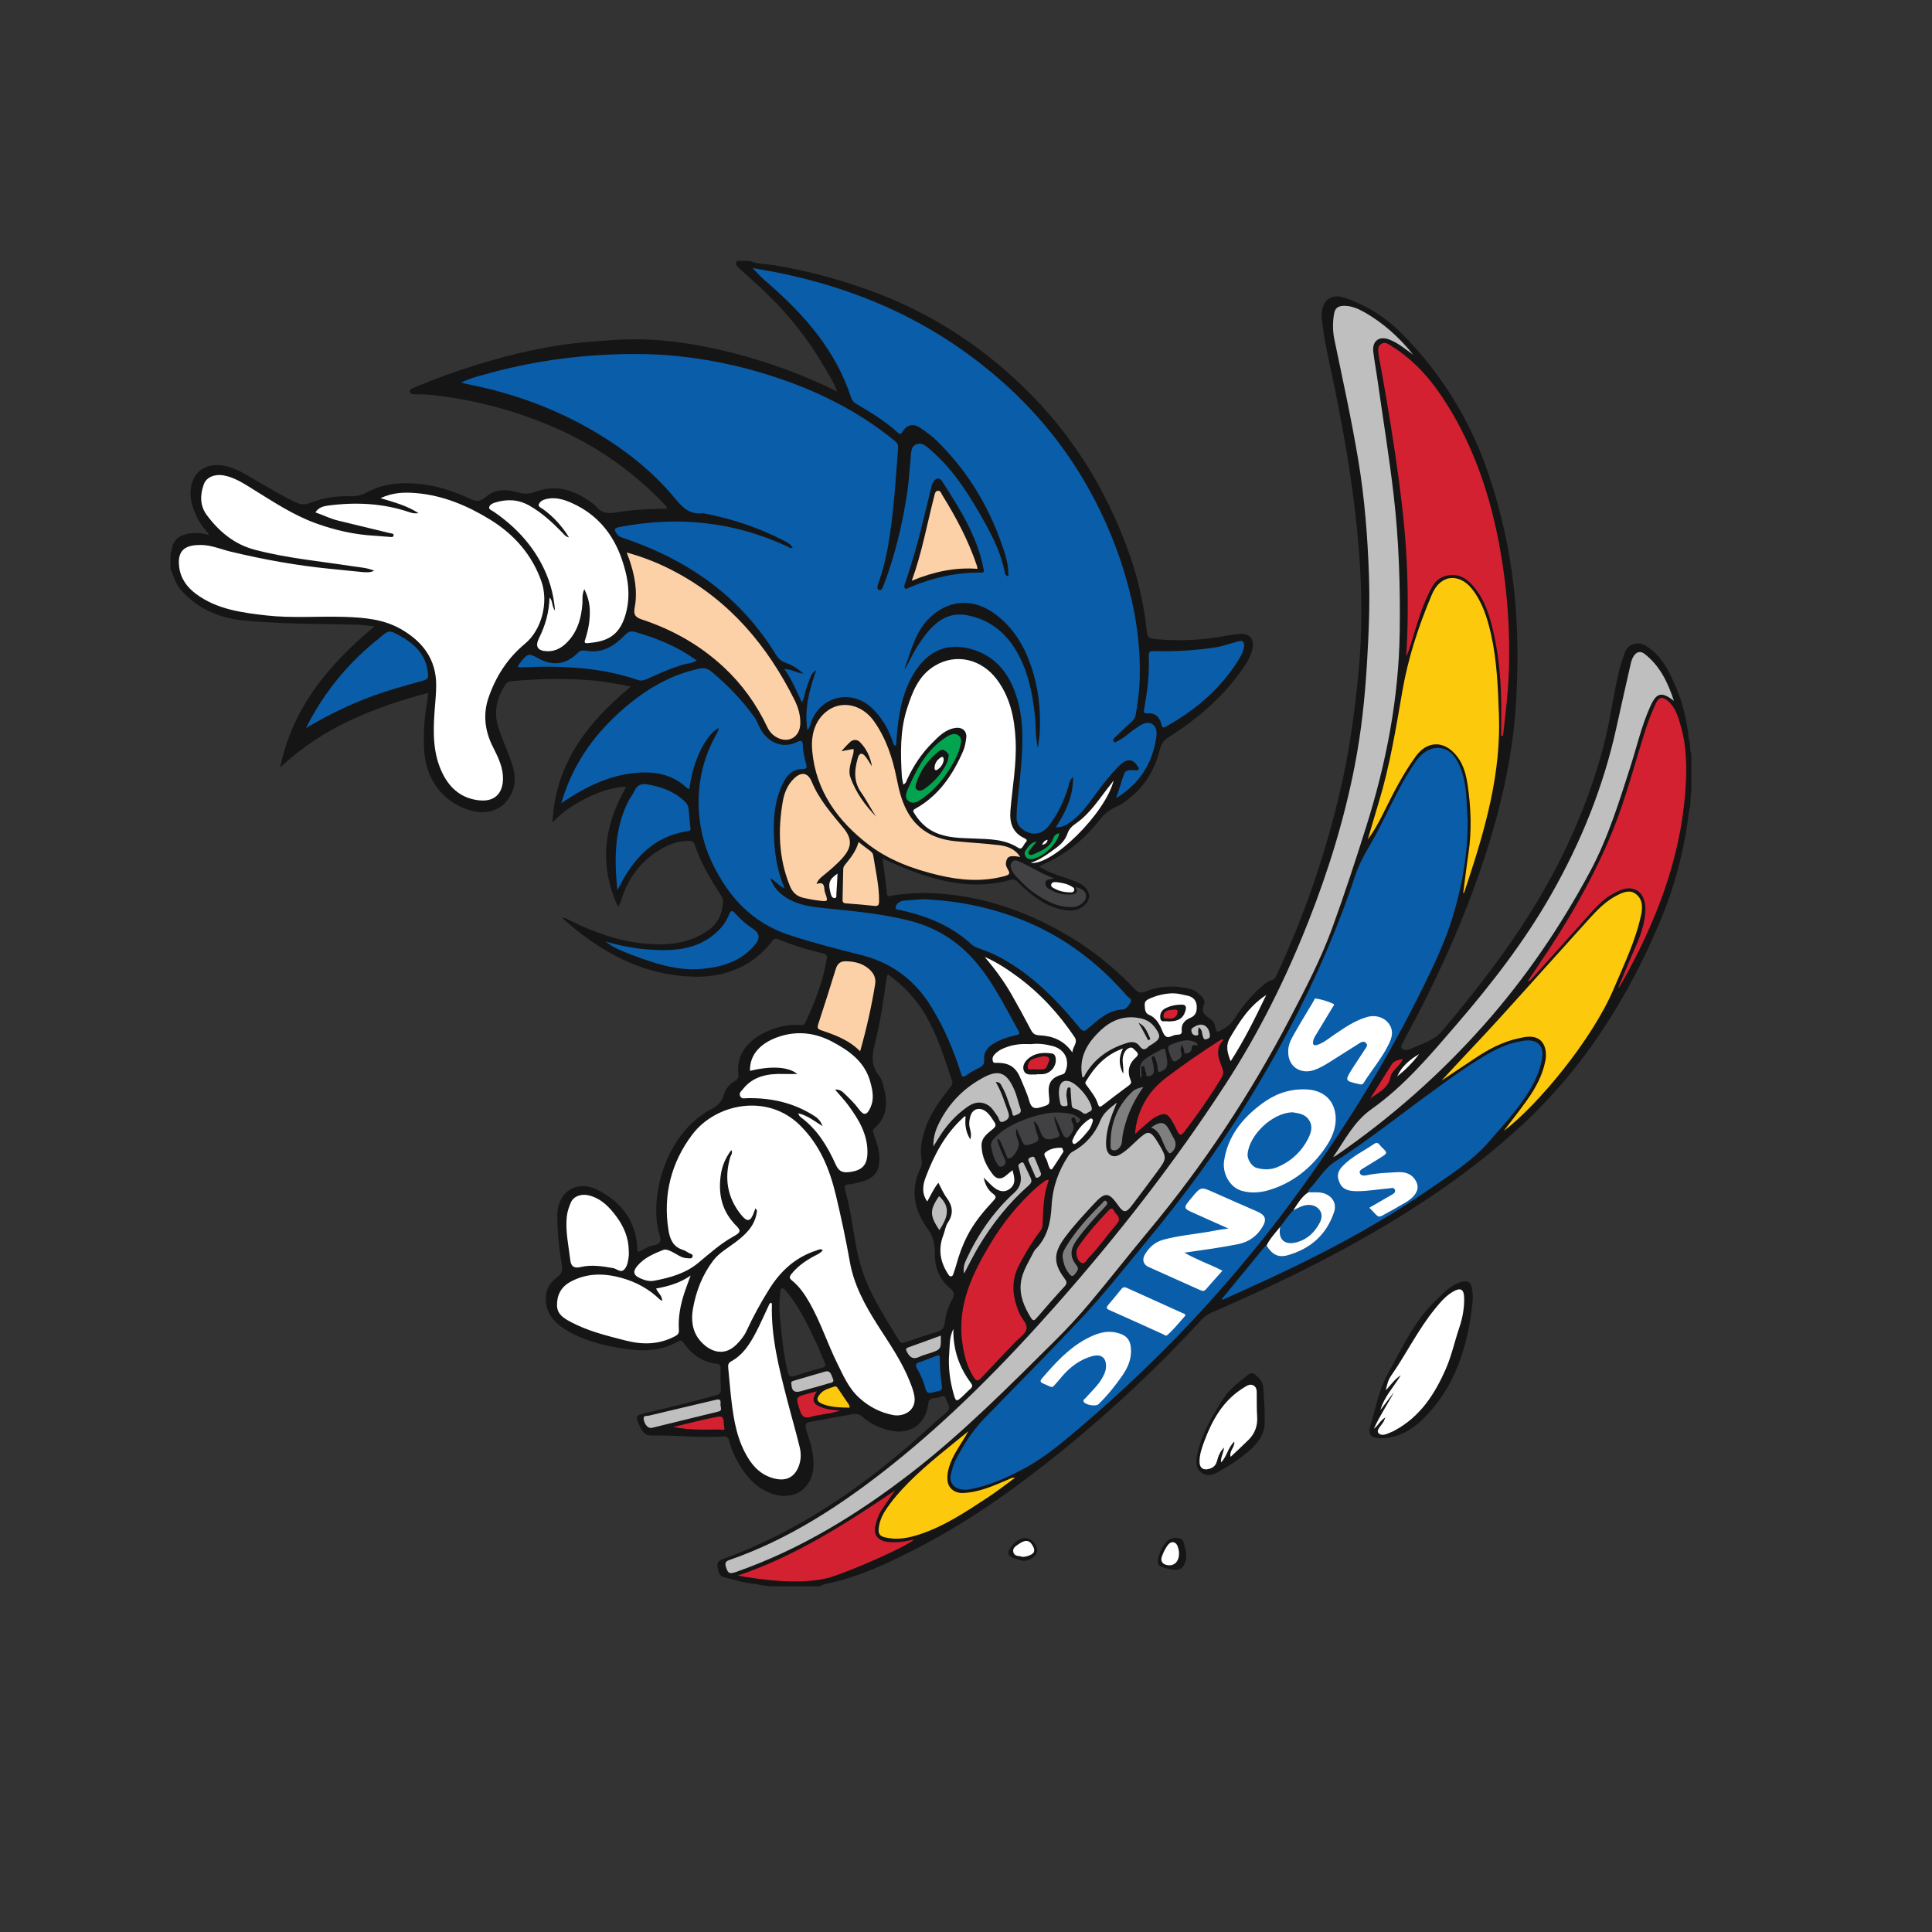 <?xml version="1.0" encoding="utf-8"?>
<!-- Generator: Adobe Illustrator 25.0.0, SVG Export Plug-In . SVG Version: 6.00 Build 0)  -->
<svg version="1.1" id="Layer_1" xmlns="http://www.w3.org/2000/svg" xmlns:xlink="http://www.w3.org/1999/xlink" x="0px" y="0px"
	 viewBox="0 0 792 792" style="enable-background:new 0 0 792 792;" xml:space="preserve">
<rect x="0" y="0" width="792" height="792" fill="#333333" stroke="none"/>
<style type="text/css">
	.st0{fill:#161515;}
	.st1{fill:#FDC90C;}
	.st2{fill:#7F7F80;}
	.st3{fill:#414042;}
	.st4{fill:#095DA9;}
	.st5{fill:#C0BFBF;}
	.st6{fill:#03A44F;}
	.st7{fill:#FDD1A7;}
	.st8{fill:#D42131;}
	.st9{fill:#FFFFFF;}
</style>
<g>
	<g>
		<path class="st0" d="M692.35,303.23c-0.76-7.5-2.43-14.84-5.4-21.71c-2.75-6.36-5.76-12.77-12.1-16.69
			c-3.35-2.07-7.41-1.04-8.74,2.64c-1.17,3.22-2.22,6.5-2.95,9.87c-2.15,9.92-3.48,19.99-6.15,29.83
			c-6.46,23.8-16.53,45.96-29.54,66.83c-10.68,17.14-23.13,32.94-36.07,48.42c-3.51,4.2-8.24,5.31-12.67,7.37
			c-1.19,0.55-3.25,1.08-4.09-0.03c-0.78-1.03,0.62-2.51,1.2-3.74c0.11-0.23,0.23-0.47,0.35-0.69
			c11.74-21.7,22.11-44.01,30.21-67.34c7.96-22.9,13.72-46.26,15.11-70.56c0.87-15.32,0.82-30.59-0.86-45.88
			c-1.78-16.19-5.27-31.95-10.49-47.35c-7.43-21.95-19.3-41.16-35.64-57.59c-6.05-6.08-13.08-10.69-21.07-13.77
			c-2.53-0.97-5.29-1.99-7.96-0.82c-2.76,1.21-3.99,4.76-3.63,8.45c0.93,9.73,3.38,19.18,5.31,28.71
			c4.51,22.19,8.23,44.5,9.95,67.09c1.27,16.75,1.35,33.52-0.3,50.29c-1.42,14.45-3.3,28.82-6.39,43
			c-6.04,27.67-15.11,54.33-27.03,80.02c-0.42,0.91-0.74,1.85-1.96,2.18c-1.96,0.53-3.44,1.88-4.93,3.23
			c-4.13,3.75-7.59,8.07-10.56,12.75c-1.48,2.33-3.6,3.62-5.87,4.86c-1.02,0.56-1.46,0.42-1.7-0.83c-0.29-1.52-0.78-3.26-2.12-4.03
			c-2.6-1.5-4.06-3.07-2.6-6.26c0.41-0.91-0.34-2.26-1.13-3.04c-1.2-1.2-2.39-2.44-4.19-2.91c-6.37-1.67-12.66-1.48-18.76,0.94
			c-1.97,0.78-3.05,0.44-4.41-1c-10.1-10.74-21.78-19.38-34.9-26.1c-15.39-7.88-31.62-12.66-48.98-13.25
			c-5.02-0.17-10.02,0.17-14.99,0.91c-0.95,0.14-2.6,1.01-2.74-0.73c-0.39-4.71-1.12-9.38-1.78-14.35c3.8,1.65,7.22,3.26,10.74,4.62
			c13.6,5.26,27.45,8.21,41.96,4.06c1.23-0.35,1.96,0.1,2.72,0.9c2.45,2.58,5.14,4.9,8.08,6.89c4.06,2.74,8.42,4.69,13.43,4.85
			c3.45,0.11,7.02-2.21,7.63-5.04c0.55-2.54-1.3-5.21-4.74-6.59c-2.55-1.02-5.16-1.9-7.76-2.78c-2.66-0.9-5.24-1.94-7.86-3.63
			c0.81-0.43,1.3-0.74,1.83-0.97c9.2-4.08,16.79-10.23,22.94-18.13c1.8-2.31,3.83-4.11,6.54-5.24c2.16-0.9,4.02-2.32,5.85-3.78
			c6.54-5.21,10.44-12.09,12.41-20.1c0.56-2.26,1.75-3.71,3.69-4.94c11.19-7.09,21.17-15.55,29.04-26.32
			c2.09-2.87,4.13-5.79,5.04-9.26c1.15-4.37-0.95-6.98-5.2-6.63c-1.55,0.13-3.1,0.34-4.62,0.63c-9.48,1.81-19.02,2.43-28.63,1.6
			c-4.47-0.38-4.43-0.42-4.95-4.97c-1.23-10.65-3.7-21.03-7.34-31.11c-9.31-25.82-23.47-48.51-43.32-67.62
			c-17.01-16.39-36.34-29.08-58.34-37.68c-13.91-5.43-28.22-9.38-42.94-11.89c-3.55-0.61-7.24-0.44-10.65-1.87h-5.2
			c-0.94,1.41,0.04,2.34,0.94,3.1c1.98,1.68,3.83,3.51,5.77,5.23c11.23,9.94,20.88,21.2,28.46,34.16c2.06,3.52,4.35,6.96,5.88,11.08
			c-15.6-7.73-31.59-13.35-48.17-17.14c-14.2-3.24-28.55-4.99-43.23-4.01c-7.43,0.49-14.83,1.03-22.18,2.13
			c-15.81,2.36-31.12,6.73-46.16,12.05c-4.73,1.67-9.39,3.54-14.02,5.5c-0.69,0.29-1.63,0.59-1.42,1.57
			c0.19,0.94,1.15,0.92,1.91,1.01c0.69,0.08,1.38,0.07,2.08,0.05c3.13-0.07,6.22,0.37,9.3,0.78c15.27,2.01,29.98,6.04,44.2,12.01
			c17.98,7.56,33.68,18.35,47.07,32.5c0.36,0.38,1.06,0.7,0.6,1.6c-6.86,0.02-13.77,0.34-20.59,1.5c-3.23,0.55-5.92,0.36-8.12-2.36
			c-0.69-0.85-1.69-1.48-2.61-2.13c-6.79-4.8-14.11-7.04-22.25-4.01c-2.41,0.9-4.51,1.09-7,0.34c-4.71-1.41-9.55-1.63-13.51,1.88
			c-2.03,1.8-3.72,1.95-6.03,0.86c-6.45-3.04-13.16-5.37-20.28-6.17c-7.59-0.86-15.1-0.5-22,3.21c-2.32,1.25-4.59,1.83-7.17,1.73
			c-5.87-0.22-11.55,0.77-17.02,2.92c-1.74,0.68-3.31,0.49-4.99-0.27c-5.3-2.38-10.24-5.43-15.27-8.3c-4.8-2.74-9.39-6.03-15-6.92
			c-5.66-0.89-11.03,1.42-12.65,7.26c-1.42,5.13-0.01,9.74,2.21,14.25c1.2,2.45,3.08,4.46,4.98,7.03c-3.52-1.05-6.6-1.19-9.7-0.39
			c-3.16,0.81-5.17,2.68-5.72,5.96c-0.11,0.67-0.13,1.38-0.54,1.97v6.23c1.24,3.18,2.21,6.5,4.59,9.1
			c6.87,7.51,15.71,11.18,25.56,12.12c15.34,1.47,30.77,1.34,46.17,1.7c2.18,0.05,4.35,0.4,7.3,0.69
			c-18.83,15.69-33.57,33.25-38.7,57.89c17.41-16.46,38.33-24.64,60.68-30.62c-0.13,1.31-0.15,2.42-0.35,3.51
			c-1.22,6.58-1.68,13.19-1.29,19.88c0.7,11.93,7.48,21.12,18.17,24.56c8.16,2.62,15.12-0.25,18.07-7.73
			c1.4-3.56,0.97-7.3-0.16-10.92c-1.62-5.18-4.07-10.04-5.69-15.23c-1.95-6.29-0.64-11.91,2.78-17.25c0.56-0.87,1.21-1.47,2.45-1.59
			c11.23-1.08,22.46-1.3,33.7-0.31c5.14,0.45,10.18,1.49,15.45,2.49c-17.84,14.72-31.1,31.73-32.14,55.79
			c3.87-4.44,8.76-7.43,13.82-10.01c5.09-2.6,10.51-4.49,16.43-4.73c-9.15,15.87-11.38,32.03-3.41,49.16
			c1.05-1.31,1.29-2.59,1.7-3.79c2.57-7.59,7.01-13.81,13.65-18.36c3.96-2.72,8.25-4.7,13.17-4.78c1.14-0.02,2.39-0.19,2.91,1.44
			c2.45,7.62,6.6,14.38,10.9,21.05c0.47,0.73,0.81,1.48,0.76,2.42c-0.26,4.64-1.93,8.66-5.69,11.42
			c-8.17,6.01-17.67,6.66-27.24,5.68c-10.18-1.05-19.75-4.51-28.95-8.98c-1.21-0.59-2.38-1.4-4.24-1.6
			c15.76,14.2,33.13,23.73,54.45,24.23c6.26,0.15,12.33-0.95,18.12-3.55c5.34-2.4,9.64-5.99,13.25-10.51
			c0.72-0.9,1.26-1.97,2.92-1.29c5.97,2.46,12.13,4.37,18.42,5.82c1.23,0.28,1.7,0.65,1.48,2.03c-1.47,9.19-4.78,17.75-8.72,26.12
			c-0.44,0.94-0.95,1.28-1.97,1.19c-4.85-0.44-9.44,0.69-13.83,2.63c-7.05,3.11-12.8,8.92-11.73,17.56c0.19,1.51-0.56,2.3-1.63,2.91
			c-2.23,1.28-3.72,3.3-4.38,5.58c-0.95,3.28-3.16,4.97-6,6.26c-0.7,0.32-1.32,0.81-1.97,1.24c-15.26,10.04-21.99,31.89-19.01,47.45
			c0.34,1.77,1.42,3.82,0.87,5.23c-0.59,1.51-3.17,1.29-4.78,2.08c-1.01,0.49-2.04,0.96-2.97,1.56c-1.35,0.87-1.49,0.32-1.55-0.98
			c-0.56-11.19-6.56-18.95-16.14-23.86c-8.68-4.45-16.68,0.74-16.67,10.42c0.01,6.67,0.65,13.29,1.81,19.86
			c0.4,2.26,0.28,3.87-1.92,5.46c-3.75,2.72-5.28,6.68-4.37,11.4c0.89,4.6,3.87,7.54,7.65,9.93c7.14,4.53,15.11,6.48,23.33,7.83
			c8.02,1.32,15.82,1.33,23.1-2.91c1.22-0.71,1.65-0.05,2.25,0.78c3.32,4.6,7.57,7.74,13.38,8.39c1.17,0.13,1.77,0.65,1.72,2.02
			c-0.1,2.76-0.04,5.54,0.09,8.3c0.07,1.53-0.37,2.21-1.98,2.65c-9.23,2.51-18.5,4.83-27.81,7.01c-5.6,1.31-5.53,1.3-3.09,6.37
			c0.97,2.02,2.28,3.16,4.55,3.1c9.78-0.24,19.54,1.08,29.33,0.38c1.39-0.1,2.05,0.35,2.37,1.65c0.79,3.29,2.15,6.37,3.84,9.27
			c3.32,5.72,7.51,10.52,14.08,12.68c8.9,2.92,16.45-2.41,16.7-11.75c0.14-5.12-1.51-9.87-3-14.62c-0.72-2.28,0.01-2.92,2.01-3.27
			c5.61-0.98,11.2-2.03,16.8-3.07c1.62-0.3,2.95-0.09,4.27,1.09c3.2,2.87,7.01,4.6,11.21,5.58c8.01,1.87,14.47-2.27,15.62-10.35
			c0.26-1.82,0.63-2.91,2.65-2.87c0.59,0.01,1.18-0.23,1.77-0.34c1-0.17,2.49-1.29,2.82,0.36c0.39,1.89,2.92,3.74,0.19,5.95
			c-3.63,2.94-7.03,6.16-10.51,9.27c-24.13,21.58-50.52,39.56-81.14,50.77c-1.46,0.53-2.35,1.36-2.07,2.76
			c0.36,1.76,0.4,4.03,2.66,4.59c4.51,1.12,8.94,2.66,13.65,2.83c1.65,0.82,3.52,0.42,5.23,0.94h20.26
			c0.79-0.32,1.56-0.78,2.39-0.95c13.66-2.74,26.16-8.72,38.33-15.03c21.45-11.13,41.09-25.21,59.78-40.47
			c19.99-16.32,38.79-34,56.28-53.02c1.14-1.24,2.42-2.11,3.97-2.78c24.15-10.41,47.8-21.82,70.45-35.25
			c19.46-11.54,37.9-24.48,54.69-39.64c26.49-23.91,45.26-53.17,58.92-85.95c6.01-14.43,9.84-29.36,11.68-44.83
			c0.92-2.54,0.33-5.26,0.95-7.83v-15.59C692.4,307.16,693.18,305.07,692.35,303.23z M336.88,560.73
			c-3.74,0.98-7.45,2.11-11.11,3.35c-1.78,0.6-2.43,0.04-2.84-1.63c-1.38-5.63-2.07-11.36-2.66-17.11
			c-0.52-5.07-1.17-10.13-0.42-15.23c0.11-0.74-0.16-1.82,0.9-1.99c1,0.15,1.24,0.88,1.67,1.39c5.41,6.4,8.86,13.94,12.4,21.42
			c1.14,2.41,2,4.95,3.15,7.35C338.66,559.71,338.54,560.3,336.88,560.73z M390.44,532.48c-1.72,3.11-2.75,6.49-3.2,10.03
			c-0.24,1.91-1.18,2.95-3.14,3.51c-4.46,1.27-8.86,2.79-13.25,4.3c-0.96,0.33-1.56,0.38-2.14-0.57c-5.77-9.5-12-18.78-15.43-29.47
			c-2.27-7.07-3.13-14.47-4.43-21.77c-0.65-3.64-1.49-7.26-2.39-10.85c-0.36-1.43-0.2-2.01,1.4-2.14c1.62-0.13,3.23-0.54,4.81-0.95
			c7-1.82,8.48-5.63,7.6-12.46c-0.33-2.53-1.38-4.96-2.13-7.43c-0.22-0.73-0.66-1.32,0.2-2.05c5.65-4.78,5.57-10.89,3.83-17.31
			c-0.4-1.49-0.81-3.15-1.76-4.28c-3.48-4.12-2.95-8.51-1.75-13.27c2.24-8.87,3.51-17.94,4.83-26.99c0.06-0.41,0.26-0.8,0.46-1.4
			c6.52,4.68,11.79,10.29,15.7,17.11c4.78,8.34,7.58,17.49,10.63,26.54c0.44,1.31-0.19,2.05-0.92,2.97
			c-4.38,5.47-8.47,11.12-10.48,17.98c-1.08,3.68-1.83,7.36-1.1,11.22c0.22,1.18,0.24,2.32-0.36,3.51
			c-3.74,7.56-3.26,14.96,1.02,22.17c0.48,0.82,0.94,1.66,1.53,2.4c2.5,3.18,3.34,6.62,3.26,10.76c-0.11,5.47,1.91,10.5,6.32,14.14
			C391.13,529.5,391.46,530.63,390.44,532.48z M598.87,525.55c-4.24,1.28-7.11,4.55-10.14,7.41c-9.01,8.5-14.04,19.8-19.89,30.35
			c-3.64,6.56-4.99,14.4-7.21,21.72c-0.85,2.8,0.39,4.36,3.27,4.52c7.52,0.42,13.69-3.1,18.62-8.01
			c13.02-12.95,18.17-29.5,20.1-47.3c0.04-0.95,0.14-1.9,0.12-2.85c-0.03-1.03-0.09-2.07-0.28-3.08
			C602.92,525.49,601.63,524.72,598.87,525.55z M517.85,568.87c-0.13-2.46-1.58-3.91-3.24-5.3c-0.84-0.71-1.83-0.96-2.82-0.14
			c-3.6,2.97-7.59,5.74-10.1,9.62c-4.76,7.35-9.24,14.91-10.99,23.72c-0.61,3.07-0.14,5.63,1.93,7.02c2.31,1.55,4.64,0.86,6.81-0.41
			c2.6-1.52,5.24-3,7.68-4.76c6.14-4.42,11.73-9.26,11.29-15.94C518.57,576.78,518.06,572.83,517.85,568.87z M483.33,630.57
			c-2.07-0.34-3.97,0.02-5.36,1.73c-1.59,1.95-2.71,4.19-3.18,6.64c-0.25,1.31-0.18,2.97,1.42,3.43c1.79,0.51,3.59,1.18,5.51,1.14
			c1.96,0.1,3.18-0.76,3.95-2.61c0.96-2.3,0.68-4.51,0-6.78C485.23,632.7,485.37,630.91,483.33,630.57z M420.08,630.5
			c-1.83,0.04-3.8,1.35-5.36,3.32c-2.22,2.8-1.72,4.21,1.74,5.19c0.91,0.26,1.8,0.64,2.72,0.8c2.4,0.4,5.82-1.83,6.01-3.84
			C425.42,633.63,422.93,630.48,420.08,630.5z"/>
	</g>
</g>
<g>
	<g>
		<path class="st1" d="M601.61,321.54c1.41,9.46,1.77,18.91,0.36,28.4c-0.8,5.37-1.43,10.76-2.14,16.14
			c0.11-0.01,0.22-0.02,0.32-0.04c0.49-1.46,0.99-2.92,1.47-4.38c7.38-22.34,13.74-44.83,12.85-68.76
			c-0.42-11.15-0.81-22.27-3.31-33.18c-1.49-6.48-3.47-12.81-7.67-18.2c-3.01-3.86-7.18-5.49-10.74-4.08
			c-3.17,1.25-4.78,3.93-5.99,6.81c-5.32,12.63-9.56,25.61-11.89,39.14c-2.63,15.27-5.13,30.56-9.64,45.43
			c-1.54,5.08-3.01,10.19-4.51,15.28c2.68-3.56,4.72-7.42,6.66-11.34c3.9-7.89,7.88-15.73,13.12-22.86
			c4.29-5.83,10.64-6.43,15.62-1.2C599.56,312.27,600.89,316.74,601.61,321.54z M670.81,366.65c-2.46-2.06-5.2-0.98-7.77,0.31
			c-4.75,2.37-8.33,6.13-11.81,9.97c-12.2,13.45-24.27,27.02-36.48,40.46c-7.84,8.63-15.94,17.03-23.83,25.6
			c4.59-3.06,9.19-6.11,13.77-9.18c5.49-3.67,11.25-6.76,17.77-8.15c2.5-0.53,5.08-1.2,7.62-0.1c3,1.31,4.3,5.16,3.35,9.7
			c-1.23,5.86-4.06,10.97-7.48,15.77c-2.94,4.13-6.09,8.1-9.47,12.56c13.63-10.28,36.17-37.22,45.1-58.36
			c4.16-9.83,8.84-19.44,11.13-29.95C673.4,372.11,673.48,368.88,670.81,366.65z M413.21,606.57c-5.97,2.49-11.83,5.23-18.49,5.46
			c-3.39,0.12-6.1-1.95-6.33-5.33c-0.16-2.36,0.34-4.6,1.18-6.82c1.8-4.73,4.97-8.65,7.35-13.14c-8.26,6.81-16.79,13.29-24.36,20.91
			c-3.55,3.58-6.86,7.33-9.61,11.55c-1.51,2.32-2.54,4.87-2.75,7.69c-0.14,1.81,0.5,2.8,2.43,3.29c4.92,1.25,9.62,0.36,14.24-1.15
			c10.38-3.4,19.35-9.46,28.38-15.38c3.62-2.37,7.02-5.07,10.84-7.85C414.68,605.66,413.99,606.25,413.21,606.57z M343.35,568.96
			c-0.31-0.45-0.66-0.77-1.28-0.56c-2.1,0.72-4.3,1.18-5.85,3c-1.73,2.03-1.46,3.18,1.03,4.17c3.52,1.39,7.21,1.4,11.01,1.49
			c0.04-1.19-0.61-1.72-1.01-2.34C345.97,572.79,344.65,570.88,343.35,568.96z"/>
	</g>
</g>
<g>
	<g>
		<path class="st2" d="M455.28,468.89c0.01,0.96-0.28,2.37,1.04,2.64c1.4,0.29,2.47-0.7,3.13-1.85c0.37-0.64,0.5-1.48,0.54-2.25
			c0.13-2.43,0.76-4.75,1.44-7.07c1.52-5.17,3.87-9.93,7.3-14.75c-2.17,0.37-3.51,0.93-4.59,1.95
			C458.03,453.36,455.21,460.54,455.28,468.89z M451.82,493.24c-5.56,5.47-10.8,11.21-14.87,17.92c-0.78,1.29-1.44,2.56-1.34,4.12
			c0.26,2.05,0.75,4.03,1.93,5.81c1.77,2.66,2.32,2.63,4.01-0.03c0.79-1.24,0.01-2.01-0.57-2.77c-2.61-3.44-2.05-6.55,0.37-9.92
			c3.55-4.94,7.63-9.39,11.77-13.81c0.55-0.58,1.19-1.29,0.5-2.02C452.72,491.6,452.28,492.79,451.82,493.24z M481.26,466.79
			c-0.49-0.81-0.92-1.65-1.35-2.49c-1.92-3.77-3.3-5.5-8.01-2.11c3.03,1.28,3.94,3.84,4.96,6.3c0.53,1.28,1.06,2.54,1.91,3.64
			c0.39,0.5,0.68,0.96,1.43,0.36C481.99,471.05,482.45,468.75,481.26,466.79z"/>
	</g>
</g>
<g>
	<g>
		<path class="st3" d="M441.96,458c-1.07-0.71-2.22-1.24-3.54-1.49c-4.95-0.94-9.78-0.35-14.51,1.13
			c-5.96,1.87-11.71,4.19-16.17,8.84c-1,1.04-1.78,2.15-1.43,3.66c0.46,2.01,0.78,4.08,1.89,5.88c0.68,1.1,1.07,2.96,2.94,2.01
			c1.63-0.83,1.1-2.26,0.45-3.6c-1.18-2.44-2.22-4.94-2.86-7.75c1.23,0.5,1.5,1.45,1.87,2.31c0.68,1.58,1.29,3.2,1.98,4.78
			c0.22,0.5,0.27,1.28,1.14,1.14c1.72-0.26,4.18-4.31,3.93-6.07c-0.26-1.89-1.63-3.59-0.95-6.19c0.66,1.42,1.15,2.38,1.55,3.38
			c1.64,4.06,1.61,3.99,5.66,2.52c1.7-0.61,2.11-1.35,1.45-3.07c-0.73-1.93-1.13-3.98-1.67-5.98c1.99,1.33,2.34,3.4,3.12,5.24
			c1,2.37,2.8,2.99,6.5,1.58c2.04-0.78,0.33-2.32,0.13-3.45c-0.32-1.79-1.41-3.43-1.17-5.33c1.29,2.39,2.26,4.86,3.34,7.27
			c0.47,1.05,1.5,2.31,2.52,1.15c1.15-1.31,2.56-2.84,1.8-5.06c-0.3-0.88-1.38-2.29-0.18-2.77c1.46-0.58,0.82,1.5,1.59,2.05
			c0.12,0.09,0.28,0.12,0.43,0.19C442.93,459.65,443.21,458.83,441.96,458z M441.08,363.5c0.98,2.65-0.26,3.16-2.38,3.21
			c-2.47,0.05-4.77-0.34-7.02-1.42c-1.53-0.73-3.25-1.48-3.13-3.29c0.12-1.85,2.16-1.43,3.57-1.95c-5.06-1.71-9.39-4.74-14.19-6.82
			c-0.97-0.42-2.11-1.02-3.08,0.17c-0.91,1.12-0.63,2.27-0.03,3.38c0.41,0.75,0.81,1.55,1.4,2.16c2.33,2.43,4.63,4.9,7.4,6.86
			c4.85,3.44,9.93,6.27,16.14,6.05c2.65-0.09,5.37-2.15,5.44-4.35C445.29,365.02,443.15,364.45,441.08,363.5z M474.45,431.13
			c-0.6,0.34-1.23,0.62-1.83,0.97c-5.3,3.06-5.86,4.11-5.13,9.73c1.24-1.04,0.11-1.96,0.36-2.82c0.2-0.67-0.48-1.79,0.62-1.93
			c0.82-0.1,0.84,0.9,0.94,1.57c0.04,0.25,0.09,0.55,0.24,0.73c0.5,0.58-0.33,2.21,1.47,1.77c1.25-0.3,1.93-0.82,1.93-2.26
			c0-1.67-0.45-3.22-0.85-4.8c-0.11-0.45-0.09-0.9,0.39-1.09c0.55-0.21,0.76,0.28,0.91,0.65c0.63,1.51,1.01,3.08,1.11,4.73
			c0.07,1.16,0.42,1.28,1.65,0.73c3.1-1.4,2.23-3.81,1.92-6.11C477.68,429.31,477.65,429.32,474.45,431.13z M489.2,426.91
			c-2.25-0.82-4.38-0.33-6.54,0.36c-4.32,1.37-4.33,1.35-2.91,5.54c0.94,2.79,1.8,2.96,4.01,0.97c0.73-0.66,0.75-1.27,0.48-2.06
			c-0.4-1.15-0.47-2.29,0.46-3.5c0.16,0.56,0.2,1.21,0.52,1.66c0.46,0.64-0.27,2.08,1.05,1.98c1-0.08,2.18-0.77,2.22-1.88
			c0.07-1.93,1.1-1.81,2.49-1.22C490.82,427.42,490.02,427.2,489.2,426.91z"/>
	</g>
</g>
<g>
	<g>
		<path class="st4" d="M545.03,470.55c14.27-21.14,27.19-43.08,38.42-66c4.75-9.69,9.39-19.5,12.41-29.81
			c3.71-12.68,5.98-25.74,5.78-39.09c-0.49-5.3-0.28-10.71-1.47-15.96c-0.82-3.63-1.96-7.15-4.44-10.1
			c-2.4-2.84-6.13-3.74-9.55-2.36c-3.81,1.54-5.81,4.82-7.85,7.99c-5.15,8.01-8.97,16.73-13.37,25.15
			c-3.22,6.18-7.24,11.88-9.45,18.65c-3.31,10.16-7.15,20.15-11.35,30.01c-9.36,22-20.56,43.02-33.13,63.3
			c-12.09,19.49-25.66,37.94-40.28,55.62c-9.04,10.93-17.78,22.13-27.49,32.47c-13.03,13.88-26.48,27.38-39.74,41.04
			c-4.86,5.01-8.56,10.85-11.75,17.01c-0.94,1.81-1.47,3.87-1.96,5.88c-1.03,4.17,2.44,7.07,7.52,6.19
			c8.1-1.4,15.51-4.78,22.66-8.63c9.26-4.99,17.13-11.93,25.08-18.74c25.7-22.03,49.2-46.17,70.44-72.51
			C525.95,497.72,535.74,484.31,545.03,470.55z M393.95,440.05c0.45,1.43,0.79,1.68,2.06,0.82c1.71-1.16,3.5-2.24,5.36-3.13
			c1.53-0.73,2.23-1.63,2.07-3.39c-0.26-2.78,1.14-4.77,3.41-6.25c2.94-1.91,6.22-2.95,9.58-3.74c1.08-0.25,1.89-0.32,1.09-1.76
			c-5.6-10.02-10.57-20.43-18.28-29.13c-6.84-7.71-15.25-13.01-25.12-15.7c-11.61-3.16-23.6-4.2-35.54-5.43
			c-5.24-0.54-10.5-1.09-15.22-3.73c-3.49-1.96-6.25-4.6-7.54-8.55c2.02,0.96,3.21,3.03,5.8,4.08c-2.65-6.33-3.84-12.55-4.22-18.93
			c-0.51-8.53-0.2-16.91,3.88-24.73c1.7-3.26,4.14-5.27,7.92-5.24c1.36,0.01,1.65-0.48,1.34-1.7c-0.66-2.59-1.37-5.19-1.41-7.87
			c-0.03-1.95-0.52-2.43-2.44-1.48c-6.41,3.19-12.86-0.39-15.62-6.71c-0.52-1.19-1-2.35-1.75-3.4c-4.31-6-9.28-11.39-14.8-16.29
			c-4.95-4.4-4.99-4.59-11.3-2.84c-9.2,2.54-17.34,7.2-24.74,13.18c-13.34,10.79-23.41,23.85-28.37,41.1
			c9.01-6.07,18.12-10.8,28.65-12.18c8.38-1.09,16.22-0.2,22.74,5.86c0.32,0.3,0.66,0.57,1.14,0.32
			c1.52-12.43,7.16-22.21,11.89-24.79c0.09,1.27-0.67,2.13-1.18,3.07c-4.32,8.03-6.72,16.54-6.94,25.71
			c-0.22,9.41,1.59,18.31,5.68,26.8c6.68,13.88,16.45,24.36,31.48,29.28c9.68,3.17,19.53,5.71,29.38,8.18
			c12.71,3.19,22.17,10.36,28.94,21.44C387.11,421.46,390.96,430.56,393.95,440.05z M420.79,377.83
			c-13.66-5.72-27.92-8.66-42.62-9.21c-2.59,0.2-5.1,0.34-7.59,0.6c-1.68,0.18-3.27,1.2-3.4,2.71c-0.13,1.46,1.94,0.79,2.9,1.4
			c0.34,0.22,0.84,0.17,1.26,0.27c10.04,2.44,19.27,6.47,26.96,13.58c1.05,0.97,2.38,1.39,3.68,1.83
			c6.35,2.17,12.05,5.51,17.45,9.46c8.87,6.49,16.27,14.46,23.17,22.91c1.3,1.6,1.95,1.49,3.39,0.25c4.17-3.58,8.17-7.47,14.22-7.79
			c1.56-0.08,2.59-1.78,3.31-3.06c0.68-1.21-0.94-1.85-1.61-2.62C450.46,394.99,436.96,384.6,420.79,377.83z M470.26,292.41
			c3.36-0.27,5.16,1.58,5.86,4.6c0.4,1.75,1.13,1.24,2.15,0.67c10.98-6.18,20.52-13.98,27.69-24.47c1.84-2.69,3.65-5.44,4.05-8.13
			c0.16-2.67-1.14-2.44-2.38-2.15c-3.09,0.73-6.05,1.94-9.21,2.43c-8.38,1.3-16.82,1.77-25.29,1.54c-1.37-0.04-2.31,0.05-2.22,1.87
			c0.35,7.45-0.57,14.8-1.93,22.11C468.77,292.01,469.06,292.51,470.26,292.41z M164.09,260.71c-4.66-2.6-4.73-2.47-8.82,1.06
			c-0.52,0.45-1.08,0.86-1.62,1.3c-11.87,9.79-21.31,21.55-28.23,35.43c0.73-0.43,1.45-0.87,2.18-1.29
			c7.53-4.38,15.34-8.13,23.48-11.27c7.4-2.86,15.04-4.83,22.63-7.01c1.37-0.39,1.87-0.74,1.76-2.4
			C174.99,268.81,170.3,264.18,164.09,260.71z M282.03,340.72c1.15-0.17,1.08-0.75,0.97-1.63c-0.29-2.48-0.47-4.98-0.72-7.47
			c-0.12-1.14-0.57-2.09-1.44-2.94c-4.33-4.22-9.68-6.17-15.49-7.13c-2.24-0.37-4.04,0.14-5.13,2.43c-0.77,1.63-1.94,3.06-2.74,4.68
			c-5.63,11.34-5.69,23.37-4.41,36.19c0.46-0.76,0.6-0.97,0.72-1.19C259.75,351.76,268.07,342.75,282.03,340.72z M265.31,278.32
			c4.94-2.25,9.89-4.49,15.14-5.98c1.6-0.46,3.37-0.42,5.22-1.61c-0.5-0.3-0.81-0.45-1.09-0.65c-7.31-5.27-15.53-8.5-24.12-10.99
			c-1.96-0.57-2.99-0.1-4.39,1.36c-4.22,4.37-9.21,7.46-15.63,6.33c-1.58-0.28-2.51-0.2-3.62,0.9c-4.89,4.82-10.23,5.48-16.25,2.13
			c-3.69-2.05-4.31-1.93-6.95,1.38c-0.48,0.6-0.87,1.27-1.42,2.08c0.45,0.18,0.59,0.28,0.74,0.29c0.52,0.02,1.04,0.02,1.56,0
			c15.96-0.74,31.77-0.03,47.07,5.22C262.85,279.21,264.08,278.88,265.31,278.32z M309.04,381.01c-2.86-1.86-5.43-4.03-7.64-6.58
			c-1.41-1.63-1.94-0.98-2.55,0.57c-1.21,3.03-3.18,5.54-5.63,7.65c-7.76,6.7-17.09,7.28-26.66,6.65
			c-6.19-0.41-12.28-1.56-18.26-3.33c3.12,2.55,6.8,3.98,10.47,5.37c9.23,3.49,18.58,6.71,28.67,5.86
			c8.63-0.72,16.61-3.14,22.36-10.28C311.53,384.75,311.41,382.56,309.04,381.01z M627.04,426.52c-1.58-0.1-3.1,0.22-4.63,0.52
			c-4.99,0.99-9.47,3.2-13.79,5.77c-7.67,4.55-14.86,9.82-22.05,15.05c-13.01,9.46-25.58,19.51-39.13,28.2
			c-4.65,2.98-7.23,7.85-10.93,11.68c-0.19,0.19-0.09,0.66-0.13,1c2.05,0.13,4.1-0.23,6.16,0.38c3.61,1.07,5.57,4.15,4.39,7.71
			c-3.11,9.4-9.76,15.17-19.14,17.79c-3.82,1.07-6.33-0.32-8.58-4c0,0,0,0,0,0c-0.23,0.12-0.53,0.18-0.68,0.37
			c-5.9,7.17-11.8,14.34-17.8,21.66c0.46,0.02,0.64,0.09,0.78,0.03c3.3-1.48,6.6-2.99,9.9-4.47c25.78-11.6,50.93-24.39,74.24-40.5
			c8.65-5.98,17.67-11.58,24.67-19.64c5.1-5.87,10.39-11.59,14.76-18.06c3.51-5.2,6.37-10.65,7.18-16.99
			C632.73,429.3,630.74,426.75,627.04,426.52z M531.71,509.22c4.33-1.21,7.28-4.14,9.31-7.99c0.86-1.63,1.14-3.58-0.07-5.18
			c-1.27-1.68-3.17-2.26-5.28-2.03c-2.02,0.22-3.7,1.3-5.49,2.11c-2,2.06-3.63,4.42-5.31,6.74
			C523.76,508,526.6,510.65,531.71,509.22z M385.27,556.66c0.01-1.32-0.71-1.12-1.51-0.82c-2.26,0.85-4.48,1.79-6.77,2.53
			c-1.5,0.49-1.91,1.08-1.07,2.58c1.48,2.63,2.72,5.41,3.47,8.33c0.45,1.76,1.33,1.98,2.8,1.57c0.91-0.25,1.84-0.41,2.76-0.65
			c0.82-0.22,1.42-0.65,1.16-1.9C385.66,564.59,385.23,560.64,385.27,556.66z M276.85,204.48c3.01,3.66,6.03,6.58,11.16,5.88
			c0.16-0.02,0.34,0.04,0.51,0.08c11.32,2.19,22.19,5.72,32.46,11.01c1.48,0.76,3.04,1.48,3.99,3.08c-1.02,0.46-1.6-0.23-2.26-0.53
			c-21.95-10.22-44.82-12.49-68.48-8.01c-2.63,0.5-2.77,1.04-1.1,3.18c0.71,0.9,1.72,1.13,2.68,1.46
			c10.08,3.46,19.72,7.83,28.72,13.56c13.8,8.79,24.97,20.19,33.52,34.13c1.05,1.71,2.34,2.84,4.25,3.49
			c2.51,0.85,4.72,2.29,7.12,4.37c-2.88-0.32-4.98-1.87-7.9-1.93c3.15,4.4,4.97,8.95,7.19,13.66c1.06-1.7,1.08-3.27,1.53-4.7
			c0.49-1.56,0.99-3.12,1.61-4.63c0.54-1.32,0.98-2.77,2.77-3.92c-2.87,8.19-4.96,16.02-3.66,24.58c1.13-0.97,1.17-2.14,1.52-3.13
			c3.83-10.74,16.48-13.76,24.83-5.96c4.08,3.81,6.77,8.46,8.6,13.67c0.25,0.7,0.25,1.52,1.09,1.88c0.13-0.14,0.33-0.25,0.34-0.38
			c0.09-0.86,0.14-1.72,0.2-2.58c0.69-9.09,2.06-18.03,6.72-26.07c5.35-9.23,12.88-12.83,21.71-11.1c9.7,1.9,16.19,8.03,19.78,17.23
			c4.53,11.61,3.55,23.6,2.45,35.57c-0.51,5.5-1.37,10.97-1.48,16.51c-0.04,1.92,0.55,3.52,2.11,4.77
			c4.02,3.22,8.29,2.71,11.44-1.51c3.38-4.53,5.76-9.57,7.47-14.96c0.45-1.41,0.48-3.04,2.14-4.71c0.15,8.07-3.05,14.39-7.04,20.65
			c2.69,0.2,4.47-1.07,6.2-2.3c4.74-3.38,7.81-8.26,11.23-12.81c2.71-3.6,5.48-7.14,8.72-10.27c2.9-2.8,5.32-2.72,7.14,0.06
			c0.31,0.47,0.98,0.91,0.62,1.58c-0.36,0.67-1.09,0.34-1.65,0.35c-1.55,0.03-3.56-0.31-4.19,1.31c-1.27,3.25-2.07,6.69-3.36,10.01
			c1.19-0.52,2.08-1.18,2.97-1.84c7.76-5.75,12.13-13.5,13.49-23c0.29-2.04,0.14-4.28-1.67-5.41c-1.7-1.06-3.68-0.22-5.36,0.82
			c-0.37,0.23-0.67,0.55-1.04,0.77c-2.69,1.58-4.79,4.01-7.65,5.31c-0.53,0.24-1.21,1.09-1.8,0.23c-0.5-0.73,0.2-1.27,0.7-1.75
			c2.19-2.09,4.36-4.21,6.61-6.24c0.95-0.85,1.58-1.8,1.79-3.04c0.85-4.85,1.5-9.74,1.64-14.66c0.35-12.68-1.32-25.12-4.56-37.4
			c-4.3-16.31-10.87-31.63-19.6-46c-10.01-16.48-22.65-30.7-37.56-42.96c-10.26-8.44-21.28-15.68-33.06-21.72
			c-16.19-8.3-33.31-14.06-51.08-17.88c-4.25-0.91-8.55-1.61-12.82-2.4c2.13,2.57,4.51,4.65,6.89,6.73
			c14.69,12.84,27.21,27.26,33.42,46.23c0.36,1.1,0.9,1.96,1.96,2.59c6.03,3.56,12.03,7.19,17.25,11.92
			c0.84,0.76,1.22,0.78,1.87-0.32c1.74-2.94,4.43-3.58,7.22-1.68c2.43,1.65,4.83,3.34,6.95,5.41
			c13.35,13.11,22.44,28.78,27.96,46.57c0.87,2.82,1.38,5.76,1.3,8.98c-1.27-0.43-1.34-1.15-1.44-1.66
			c-1.51-7.64-4.9-14.55-8.67-21.24c-5.94-10.57-12.37-20.83-21.68-28.89c-1.68-1.45-3.54-3.31-5.89-2.4
			c-2.49,0.97-2.13,3.73-2.38,5.9c-0.47,4.2-0.63,8.44-1.23,12.63c-1.63,11.36-4.1,22.53-7.74,33.42c-0.73,2.2-1.56,4.36-2.39,6.53
			c-0.28,0.72-0.72,1.59-1.67,1.21c-0.94-0.38-0.55-1.33-0.41-2.06c0.11-0.59,0.39-1.14,0.59-1.71c1.49-4.32,2.59-8.75,3.41-13.23
			c2.47-13.53,3.21-27.24,4.3-40.92c0.11-1.38-0.2-2.19-1.26-3.06c-13.02-10.7-27.65-18.49-43.42-24.26
			c-14.64-5.35-29.74-8.9-45.21-10.54c-11.45-1.21-22.96-1.11-34.48-0.34c-15.57,1.03-30.81,3.75-45.79,7.99
			c-2.88,0.81-5.81,1.59-8.84,3.12c0.67,0.25,0.9,0.38,1.14,0.42c17.93,3.41,35,9.28,50.9,18.28
			C254.71,183.14,266.94,192.45,276.85,204.48z M422.6,272.8c3.06,8.84,4.1,17.96,3.64,27.27c-0.1,1.93-0.44,3.86-0.75,6.54
			c-1.17-4.87-0.76-9.14-1.23-13.32c-0.94-8.36-2.47-16.55-6.34-24.11c-4.56-8.92-11.38-15.07-21.51-16.98
			c-7.11-1.34-12.15,2.07-16.36,7.21c-3.13,3.82-5.61,8.07-7.78,12.5c-0.41,0.84-0.85,1.68-1.49,2.41
			c2.82-7.87,4.69-16.38,11.41-22.08c7.44-6.32,17.12-7.2,26.33-0.08C415.45,257.52,419.77,264.64,422.6,272.8z M371.03,239.2
			c2.45-7.43,4.76-14.91,6.6-22.52c1.31-5.43,2.65-10.86,4-16.29c0.27-1.08,0.44-2.22,1.17-3.13c1.11-1.37,2.36-1.58,3.37-0.02
			c7.2,11.18,14.36,22.38,16.98,35.74c0.05,0.25,0.15,0.49,0.18,0.62c0.17,1.26-0.66,1.14-1.33,1.13c-10.26-0.12-20,2.18-29.4,6.18
			c-0.51,0.22-1.07,0.81-1.64,0.21C370.39,240.51,370.81,239.85,371.03,239.2z"/>
	</g>
</g>
<g>
	<g>
		<path class="st5" d="M573.8,258.94c0.25-18.6-0.31-37.16-2.45-55.69c-1.85-16.04-4.47-31.96-6.72-47.94
			c-0.52-3.67-1.2-7.33-1.66-11.01c-0.55-4.37,2.23-6.65,6.29-5.2c3.81,1.36,6.8,4.02,10.07,6.32
			c-5.69-7.11-12.38-13.17-20.36-17.62c-2.42-1.35-5.12-2.48-8.1-2.43c-2.2,0.04-3.56,0.85-3.97,3.18
			c-0.63,3.54-0.61,7.09,0.1,10.55c3.43,16.53,7.06,33.01,9.83,49.66c2.6,15.63,3.82,31.4,4.36,47.21
			c0.41,12.03-0.09,24.05-0.82,36.06c-0.85,14.08-2.32,28.1-5.02,41.91c-4.25,21.81-10.77,43.02-18.94,63.71
			c-9.2,23.32-20.31,45.69-33.96,66.72c-20.8,32.05-44.25,62.11-69.56,90.71c-20.84,23.56-42.84,45.98-67.5,65.61
			c-20.28,16.14-41.78,30.29-66.5,38.86c-1.53,0.53-1.73,1.37-1.33,2.71c0.84,2.79,1.47,3.09,4.27,2.11
			c26.44-9.26,49.94-23.74,71.96-40.79c21.06-16.31,39.77-35.22,58.63-53.92c4.91-4.87,9.64-9.97,14.09-15.26
			c8.24-9.8,16.11-19.91,24.3-29.74c22.49-26.97,41.75-56.08,57.99-87.19c6.32-12.11,12.67-24.23,17.34-37.08
			c4.98-13.72,9.54-27.59,13.92-41.52C568.27,312.82,573.42,286.29,573.8,258.94z M674.2,268.07c-1.59-1.24-3.19-1.03-4.43,0.8
			c-0.7,1.03-1.04,2.19-1.3,3.35c-1.97,8.64-3.93,17.29-5.82,25.94c-5.32,24.34-14.55,47.14-26.87,68.73
			c-10.93,19.15-24.36,36.47-38.72,53.14c-10.74,12.46-21.33,25.11-34.87,34.68c-7.2,5.09-10.86,12.69-15.66,19.56
			c0.46-0.09,0.8-0.29,1.13-0.52c22.39-15.44,42.66-33.27,60.7-53.63c17.03-19.23,31.39-40.29,43.51-62.92
			c7.31-13.66,11.82-28.37,16.53-43.03c2.65-8.25,4.56-16.76,8.16-24.69c2.53-5.58,4.62-6.06,9.65-2.16
			C683.69,279.66,680.43,272.93,674.2,268.07z M423.77,513.16c-2.03,4.15-4.75,8.03-5.29,12.78c-0.6,5.26,1.39,9.76,4.04,14.12
			c1,1.65,1.53,1.31,2.55,0.11c3.72-4.33,7.47-8.64,11.34-12.83c1.16-1.26,0.91-2,0.01-3.2c-4.63-6.18-4.61-10.41-0.04-16.65
			c3.64-4.96,7.86-9.43,12.02-13.94c4.64-5.02,6.1-4.92,9.98,0.58c2.21,3.14,3.22,3.19,5.58,0.08c3.46-4.54,6.89-9.1,10.26-13.69
			c4.17-5.67,4.27-5.77,0.59-11.93c-3.35-5.61-4.36-5.04-8.29-1.49c-2.5,2.26-4.75,4.79-7.79,6.39c-2.11,1.11-4.2,0.32-4.95-1.94
			c-0.41-1.25-0.4-2.53-0.34-3.85c0.26-5.31,2.1-10.2,4.4-15.7c-3.04,2.35-5.5,4.3-6.7,7.23c-2.32,5.67-6.09,9.95-11.42,12.89
			c-0.69,0.38-1.23,0.9-1.68,1.57c-4.19,6.23-6.58,13.22-6.95,20.57c-0.35,6.81-1.68,12.88-6.56,17.85
			C424.23,512.43,423.95,512.78,423.77,513.16z M396.48,453.81c2.36-1.65,4.85-2.51,7.75-1.2c2.39,1.08,3.42,3.28,4.85,5.21
			c0.59,0.8,0.39,2.84,2.56,1.86c1.99-0.89,2.32-1.97,1.59-3.98c-1.46-4-2.65-8.1-5.04-12.15c1.91,0.01,2.1,1.09,2.56,1.87
			c1.88,3.22,2.72,6.86,4.1,10.28c0.26,0.66-0.06,2.29,1.61,1.43c1.09-0.56,2.55-0.81,1.83-2.74c-0.92-2.49-1.4-5.17-2.46-7.59
			c-2.72-6.22-5.64-8.7-12.05-5.41c-7.84,4.02-13.9,9.87-18.09,17.57c-1.74,3.19-3.19,6.58-3.07,11.01
			c0.94-1.49,1.57-2.48,2.18-3.49C387.85,461.48,391.68,457.18,396.48,453.81z M295.37,575.45c0.22-2.01-0.68-1.92-2.25-1.54
			c-9.08,2.19-18.19,4.24-27.26,6.45c-0.66,0.16-2.17-0.27-2,1.27c0.25,2.32,1.84,4.07,3.41,3.69c9.09-2.2,18.17-4.47,27.26-6.68
			c0.83-0.2,1.24-0.52,0.97-1.86C295.48,576.65,295.3,576.04,295.37,575.45z M417.53,478.18c0.2,0.92,0.46,1.84,0.68,2.75
			c0.77,3.12,0.04,5.77-2.38,7.97c-8.5,7.72-14.86,17-19.68,27.37c-0.8,1.72-1.43,3.5-0.93,5.81c2.11-3.94,3.87-7.58,5.94-11.04
			c5.63-9.4,12.38-17.91,20.63-25.17c1.15-1.01,1.26-1.87,0.66-3.1c-0.86-1.78-1.66-3.6-2.55-5.36c-0.22-0.44-0.4-1.27-1.29-0.77
			C417.99,476.99,417.34,477.3,417.53,478.18z M436.8,453.45c1.3-0.09,0.74-1.12,0.7-1.79c-0.05-0.86-0.23-1.71-0.36-2.59
			c0.07-0.67,0.06-1.37,0.23-2.03c0.14-0.52,0.16-1.4,0.98-1.26c0.8,0.13,0.48,0.95,0.53,1.5c0.15,1.72,0.26,3.44,0.39,5.16
			c0.06,0.87,0.1,1.74,1.2,2.02c1.27,0.32,2.41,0.94,3.42,1.75c1.16,0.93,1.88-0.13,2.77-0.51c0.6-0.25,0.97-0.51,0.91-1.3
			c-0.31-3.49-5.84-10.2-9.25-11.14c-2.19-0.6-3.55,0.31-4.03,2.56c-0.47,2.18-0.08,4.27,0.34,6.39
			C434.88,453.51,435.87,453.52,436.8,453.45z M328.26,570.33c3.8-1.05,7.6-2.08,11.37-3.21c0.89-0.27,2.62-0.23,1.79-1.99
			c-0.63-1.33-0.84-3.51-3.2-2.86c-4.28,1.18-8.52,2.51-12.79,3.73c-0.78,0.22-1.27,0.48-1.01,1.34
			C324.52,570.16,325.67,571.04,328.26,570.33z M376.94,556.19c1.3-0.63,2.75-0.98,4.13-1.44c4.73-1.58,4.73-1.58,4.6-7.24
			c-4.53,1.65-8.86,3.26-13.23,4.8c-1.24,0.44-1.2,0.84-0.6,1.98C373.05,556.6,374.49,557.39,376.94,556.19z M384.97,490.36
			c-4.16,5.9-3.65,8.17,0.11,13.93C388.08,499.69,390.21,495.06,384.97,490.36z M490.52,424.48c1.27-0.1,0.47-1.18,0.65-1.81
			c0.11-0.4,0.09-0.84,0.16-1.56c1.69,1.01,1.29,2.52,1.76,3.65c0.29,0.7,0.22,1.57,1.43,1.25c0.94-0.25,1.55-0.55,1.45-1.71
			c-0.16-1.77-0.89-3.36-2.41-4.01c-1.54-0.67-3.2,0.11-4.6,1.04c-0.81,0.54-0.64,1.33-0.33,2.08
			C488.97,424.24,489.77,424.53,490.52,424.48z M424.14,481.67c0.26,0.58,0.38,1.47,1.34,1.06c0.82-0.35,1.56-0.94,1.15-2
			c-0.77-2-1.63-3.97-2.43-5.96c-0.19-0.48-0.54-0.61-1.07-0.59c-0.8,0.42-2.11,0.47-1.35,2.06
			C422.61,478.03,423.35,479.87,424.14,481.67z M444.92,440.42c3.92-6.67,9.85-10.64,17.11-12.88c2.02-0.62,3.81-0.5,5.09,1.25
			c1.21,1.65,2.29,1.77,3.66,0.27c0.34-0.37,0.85-0.58,1.29-0.85c3.79-2.34,4.01-3.51,1.32-7.11c-1.4-1.87-3.25-3.03-5.52-3.56
			c-6.33-1.5-11.79,0.33-16.42,4.6c-5.67,5.22-9.44,11.32-7.73,19.54C444.55,441.6,444.64,440.89,444.92,440.42z M471.42,425.54
			c0.13,0.28,0.06,0.71-0.37,0.79c-0.58,0.11-0.68-0.43-0.86-0.78c-1.12-2.09-2.15-4.23-3.48-6.23
			C469.49,420.49,470.29,423.15,471.42,425.54z"/>
	</g>
</g>
<g>
	<g>
		<path class="st6" d="M431.82,343.57c-1.39,3.96-4.98,5.2-8.34,6.71c-0.58,0.26-1.23,0.39-1.68-0.14c-0.6-0.72,0.03-1.3,0.43-1.82
			c0.83-1.07,1.73-2.08,2.77-3.34c-2.45,0.36-3.46,2.08-4.57,3.67c-0.57,0.81-0.47,1.58,0.01,2.41c0.56,0.96,1.33,1.17,2.39,1.09
			c4.4-0.34,10.65-6.07,11.42-10.57C433.03,341.75,432.23,342.41,431.82,343.57z M388.69,301.69c-8,4.71-12.35,12.34-15.93,20.48
			c-0.86,1.94-2.4,4.66-0.31,6.21c2.34,1.73,4.75-0.36,6.74-1.84c4.58-3.39,8.04-7.81,10.94-12.66c1.86-3.11,3.41-6.38,3.89-10.04
			C393.97,301.15,391.47,300.06,388.69,301.69z M386.99,314.94c-2.1,3.44-4.86,6.26-8.16,8.55c-0.92,0.64-1.98,0.92-2.91,0.26
			c-0.93-0.65-0.6-1.73-0.32-2.63c1.64-5.27,4.75-9.52,9.03-12.95c0.77-0.62,1.71-1.12,2.61-0.53c0.93,0.61,1.73,1.47,1.66,2.05
			C388.7,312.13,387.84,313.54,386.99,314.94z"/>
	</g>
</g>
<g>
	<g>
		<path class="st7" d="M328.07,296.69c0.1-3.46-0.84-6.69-2.34-9.7c-11.11-22.25-26.5-40.56-48.74-52.47
			c-6.29-3.36-12.86-6.06-20.08-8.02c0.4,1.05,0.7,1.81,0.97,2.58c2.27,6.52,3.59,13.2,2.29,20.07c-0.52,2.79,0.26,3.9,2.88,4.77
			c12.51,4.14,23.79,10.44,33.51,19.46c7.64,7.09,13.58,15.37,18.02,24.77c0.81,1.71,1.99,3.03,3.58,3.97
			C323.03,304.99,327.91,302.29,328.07,296.69z M338.31,366.17c-0.17-0.48-0.33-0.99-0.35-1.5c-0.09-1.84-0.49-3.28-3.24-2.28
			c0.68-1.81,1.65-2.53,2.57-3.29c2.94-2.42,5.89-4.83,8.37-7.73c3.64-4.27,3.63-7.62,0.11-11.92c-4.86-5.93-9.99-11.67-12.97-18.91
			c-1.6-3.88-4.31-4.33-7.39-1.31c-2.64,2.58-3.93,5.89-4.53,9.39c-2.01,11.66-1.66,23.1,2.81,34.31c1.19,2.99,2.9,4.48,5.7,5.14
			c2.09,0.49,4.22,0.87,6.35,1.12C339.49,369.64,339.49,369.59,338.31,366.17z M356.11,397.12c-2.71-2.31-5.96-2.99-9.39-3.06
			c-2.16-0.04-3.43,0.95-4.1,3.13c-2.3,7.56-4.72,15.08-7.18,22.6c-0.46,1.4-0.4,2.02,1.21,2.57c5.63,1.91,11.27,3.88,15.95,8.61
			c2.66-9.43,4.67-18.39,6.15-27.47C359.2,400.81,358.07,398.79,356.11,397.12z M356.74,348.84c-1.47-1.06-2.88-2.19-4.79-3.66
			c-1.02,3.86-3.42,6.68-5.73,9.56c-0.4,0.5-0.54,1.05-0.55,1.68c-0.08,4.06-0.16,8.12-0.27,12.19c-0.02,0.96,0.08,1.62,1.33,1.71
			c3.87,0.27,7.75,0.61,11.61,1.03c1.59,0.17,2-0.26,2.02-1.91c0.07-6.36-1.43-12.49-2.38-18.7
			C357.86,349.94,357.43,349.33,356.74,348.84z M418.23,351.31c-2.13-3.4-5.39-4.46-8.78-4.86c-6-0.72-12.05-1.01-18.06-1.64
			c-8.78-0.92-15.71-4.75-19.86-12.91c-2.06-4.04-3.07-8.38-3.95-12.76c-1.69-8.42-4.3-16.45-9.35-23.56
			c-4.86-6.85-13.48-8.81-19.61-3.77c-4.91,4.03-6.19,10.01-5.66,15.98c1.46,16.4,10.43,28.72,22.99,38.37
			c8.38,6.45,18.36,10.11,28.67,12.57c9.09,2.17,18.19,2.88,27.4,0.36c2.23-0.61,1.9-1.34,1.1-2.77c-0.46-0.81-0.9-1.62-0.74-2.67
			C412.77,351.04,413.93,350.51,418.23,351.31z M348.61,318.64c-0.83-2.35-0.12-4.77,0.46-7.13c0.34-1.39,1.04-2.73,0.81-4.5
			c-1.7,0.32-3.2,0.61-4.96,0.94c1.3-1.39,2.38-2.73,3.65-3.84c1.16-1.01,2.77-1.04,3.82-0.02c2.8,2.73,4.38,6.2,5.06,10.1
			c-0.87-1.35-1.64-2.77-2.64-4.02c-1.42-1.78-2.56-1.58-3.18,0.62c-1.36,4.83-1.8,9.57,1.37,14.05c2.25,3.18,3.98,6.71,6.17,9.95
			C354.62,330.08,350.79,324.87,348.61,318.64z M400.74,233.18c-0.14-0.68-0.17-0.94-0.24-1.17c-3.44-10.26-8.45-19.76-14.15-28.92
			c-0.48-0.77-0.77-2.03-1.87-1.9c-1.21,0.14-1.29,1.41-1.55,2.42c-2.94,11.34-4.96,22.92-9.16,34.45
			C382.59,234.43,391.33,232.49,400.74,233.18z"/>
	</g>
</g>
<g>
	<g>
		<path class="st8" d="M593.07,165.62c-5.95-9.51-13.06-17.84-22.71-23.79c-1.27-0.78-2.46-1.79-4.03-0.91
			c-1.72,0.97-1.4,2.7-1.21,4.19c0.34,2.65,0.94,5.26,1.4,7.89c2.6,14.68,5.02,29.38,6.98,44.16c1.68,12.69,2.99,25.39,3.39,38.17
			c0.36,11.22,0.28,22.45-0.4,33.71c0.81-1.71,1.4-3.47,1.95-5.24c2.46-7.89,4.54-15.88,8.63-23.2c1.85-3.3,4.38-4.67,7.89-4.87
			c4.06-0.23,6.86,1.99,9.25,4.85c4.45,5.32,6.45,11.79,7.97,18.36c2.11,9.1,3.01,18.39,3.2,27.73c0.1,4.98,0.02,9.96,0.02,14.94
			c0.24,0.01,0.49,0.03,0.73,0.04c0.93-8.07,1.94-16.14,2.31-24.25c0.8-17.59-0.42-35.05-3.53-52.4
			C611.16,203.9,604.51,183.91,593.07,165.62z M689.03,297.66c-1.07-3.79-2.17-7.72-5.41-10.4c-2.23-1.84-3.62-1.48-4.84,1.14
			c-1.64,3.52-3.05,7.12-4.24,10.83c-4.37,13.62-7.86,27.52-13.23,40.83c-8.03,19.89-18.81,38.24-30.84,55.91
			c-1.42,2.08-2.81,4.18-4.21,6.28c0.71-0.11,1.11-0.43,1.45-0.8c7.17-7.97,14.33-15.95,21.49-23.94
			c3.86-4.31,7.48-8.89,12.82-11.54c2.17-1.07,4.4-2.15,6.89-1.72c4.75,0.81,5.94,5.74,5.51,10.33c-0.43,4.55-1.87,8.91-3.75,13.12
			c-2.52,5.64-4.85,11.37-7.26,17.06c0.07,0.04,0.14,0.08,0.21,0.12c0.53-0.85,1.09-1.68,1.57-2.55
			c13.48-24.17,23.46-49.48,25.65-77.42C691.56,315.69,691.56,306.58,689.03,297.66z M428.27,484.19c-1.13,0.79-2.25,1.61-3.28,2.53
			c-7.54,6.73-13.82,14.53-19.01,23.16c-7.52,12.49-13.65,25.4-11.47,40.69c0.71,5.01,1.89,9.76,4.69,14.06
			c1.04,1.6,1.72,1.68,3.03,0.26c4.58-4.95,9.27-9.8,13.91-14.69c1.61-1.69,3.99-3.15,4.59-5.15c0.66-2.21-1.76-4.26-2.72-6.43
			c-3-6.78-3.8-13.43-0.08-20.36c2.37-4.43,4.85-8.74,7.87-12.75c0.72-0.96,1.54-1.9,1.59-3.2c0.2-6.27,0.35-12.55,2.53-18.53
			C429.06,483.5,428.65,483.93,428.27,484.19z M364.32,632.15c-4.23-0.37-6.42-2.85-5.5-6.65c0.56-2.32,1.31-4.63,2.71-6.68
			c1.77-2.6,3.51-5.23,5.41-7.83c-20.28,13.65-40.72,26.87-64.42,34.89c8.59,1.66,26.55,4.09,37.86,0.7
			c8.04-2.41,31.46-12.57,34.37-15.51C371.21,631.98,367.8,632.45,364.32,632.15z M500.81,426.11c-0.43,0.23-0.87,0.45-1.27,0.71
			c-7.13,4.58-14.08,9.4-20.87,14.48c-4.16,3.11-7.61,6.76-9.96,11.39c-1.87,3.67-3.09,7.53-3.41,12.16
			c1.44-1.29,2.49-2.29,3.61-3.21c1.79-1.48,3.42-3.18,5.59-4.16c2.92-1.31,4.04-1.05,5.75,1.7c0.91,1.46,1.67,3.01,2.42,4.57
			c0.83,1.73,1.53,1.89,2.8,0.24c5.44-7.05,10.51-14.35,15.14-21.96c0.71-1.17,1.11-2.25,0.64-3.64c-1.35-4-3.7-8,0.38-12.18
			C501.35,426.17,501.08,426.14,500.81,426.11z M456.74,496.46c-0.63-1.21-1.21-1.41-2.25-0.3c-4.27,4.54-8.44,9.16-12.03,14.28
			c-0.65,0.93-1.25,1.88-1.21,3.09c0.1,1.71,0.57,3.44,2.13,4.16c1.36,0.63,1.95-1.09,2.73-1.88c4.19-4.27,7.55-9.23,11.45-13.74
			c1.42-1.64,1.6-2.86,0.08-4.36C457.28,497.36,456.97,496.91,456.74,496.46z M332.57,580.77c3.63-1.05,7.52-1.09,11.78-2.52
			c-2.92-0.25-5.18-0.4-7.27-1.22c-2.95-1.17-5.07-2.26-2.27-6.67c-1.45,0.38-2.43,0.63-3.4,0.9c-5.44,1.48-5.25,1.42-3.54,6.79
			C328.71,580.74,329.78,581.58,332.57,580.77z M294.22,580.77c-6.12,1.16-12.16,2.77-18.23,4.19c6.29,1.27,12.57,1.16,18.84,1.04
			c0.71-0.01,2.68,0.85,2.05-1.04C296.36,583.46,297.53,580.14,294.22,580.77z M570.52,436.34c-2.95,4.63-5.85,9.3-8.77,13.96
			c3.32-2.48,7.5-4.2,8.31-8.97c0.22-1.28,1.3-2.38,2.24-3.42c0.94-1.04,2.06-2,2.75-3.82
			C573.11,434.58,571.48,434.83,570.52,436.34z M425.74,433.43c-0.83,0.2-1.65,0.45-2.44,0.77c-1.6,0.64-2.06,2.31-1.97,3.57
			c0.08,1.12,1.74,0.38,2.67,0.6c0.24,0.06,0.51,0.01,0.77,0.01c0.43,0,0.86-0.02,1.29,0c1.4,0.05,2.79,0.11,3.3-1.67
			c0.3-1.05,1.25-2.44,0.53-3.11C428.83,432.6,427.15,433.09,425.74,433.43z M479.16,417.52c2.16,0.25,3.24-0.77,3.56-2.48
			c0.27-1.42-1.02-1.17-1.75-1.11c-1.69,0.13-3.74,0.17-4.01,2.34C476.74,418.05,478.5,417.29,479.16,417.52z"/>
	</g>
</g>
<g>
	<g>
		<path class="st9" d="M429.45,344.26c-1.16,0.23-1.67,0.79-2.34,2.13C428.58,345.96,429.27,345.62,429.45,344.26z M342.17,368.15
			c0.99-0.09,0.64-1.09,0.69-1.68c0.21-2.66,0.31-5.32,0.47-8.35c-3.91,2.71-3.83,4.37-2.7,8.53
			C340.83,367.4,341.27,368.23,342.17,368.15z M306.07,450.19c10.06-0.23,19.48,1.88,28.01,7.44c1.56,1.02,2.5,2.34,3.12,4.02
			c-3.2-1.94-6.08-4.39-9.96-5.26c0.22,0.99,0.79,1.44,1.33,1.84c6.56,4.92,10.66,11.71,13.94,18.99c1.21,2.69,2.49,3.62,5.49,3.28
			c5.28-0.59,7.56-2.71,7.6-8.07c0.06-7.39-3.49-13.36-7.64-19.05c-1.68-2.3-3.65-4.37-5.62-6.7c1.86-0.19,2.92,0.74,3.89,1.68
			c2.05,1.98,4.11,3.95,5.81,6.27c2.07,2.82,3.32,2.65,4.82-0.67c1.55-3.43,0.88-6.88-0.06-10.35c-2.25-8.36-8.63-12.87-15.68-16.6
			c-6.81-3.6-14.1-4.52-21.53-2.12c-6.83,2.21-12.36,6.73-12.14,14.1c8.84-2.14,15.86-1.69,19.38,1.28c-1.94,0-3.81,0.04-5.67-0.01
			c-6.43-0.18-12.4,0.84-16.68,6.31c-0.6,0.77-1.6,1.4-1.09,2.68C303.94,450.63,305.1,450.21,306.07,450.19z M456.51,319.99
			c-0.69,0.92-0.93,1.27-1.2,1.59c-4.5,5.55-8.22,11.8-14.25,15.98c-1.57,1.09-2.83,2.24-3.5,4.24c-0.79,2.37-2.52,4.25-4.61,5.78
			c-3.28,2.39-6.49,4.86-10.45,6.13C431.17,355.11,453.14,333.48,456.51,319.99z M581.74,432.12c-3.83,2.27-7.15,4.99-8.97,9.15
			C576.14,438.58,579.17,435.55,581.74,432.12z M271.44,533.31c-0.45-0.28-0.76-0.41-0.98-0.63c-4.49-4.34-9.81-7.21-15.81-8.86
			c-7.22-1.98-14.31-1.99-21.02,1.77c-3.7,2.07-5.4,5.48-5.28,9.67c0.1,3.5,2.74,5.11,5.45,6.57c7.16,3.86,14.97,5.73,22.76,7.73
			c6.92,1.77,13.57,1.65,20.04-1.72c1.26-0.65,1.8-1.19,1.7-2.64c-0.36-5.23,0.65-10.28,2.26-15.23c0.7-2.15,1.54-4.26,2.56-7.06
			c-4.65,3.21-9.35,4.4-14.16,5.32C269.73,530.02,271.46,531.11,271.44,533.31z M233.57,262.1c3.5-4.2,4.76-9.25,5.18-14.57
			c0.14-1.78-0.27-3.62,0.78-6.03c1.47,3.07,2.16,5.73,2.25,8.58c0.13,4.1-0.58,8.06-1.83,11.94c-0.26,0.8-0.73,1.79,0.89,1.65
			c7.36-0.64,12.93-2.49,15.59-11.7c2.23-7.74,1.08-15.14-1.46-22.56c-3.59-10.47-10.06-18.38-20.19-23.03
			c-3.36-1.55-6.89-2.7-10.74-1.84c-1.45,0.32-2.8,1.06-3.19,2.32c-0.28,0.91,1.22,1.45,2.03,2.05c4.1,3.04,7.48,6.71,10.38,11.39
			c-1.53-0.34-2.06-1.29-2.74-1.97c-4.13-4.19-8.37-8.18-13.59-11.1c-4.57-2.56-9.12-2.68-13.94-1.23
			c-1.15,0.35-2.31,0.98-2.48,1.99c-0.14,0.81,1.2,1.32,1.98,1.85c8.12,5.56,14.8,12.45,19.44,21.18c3.1,5.83,5.02,12.04,5.6,19.31
			c-1.46-1.89-0.78-3.96-2.25-5.35c-0.19,6.01-1.72,11.43-4.29,16.57c-1.72,3.45-0.66,5.28,3.31,5.41
			C228.26,267.08,231.17,264.97,233.57,262.1z M221.97,238.42c-3.84-11.03-11.29-19.42-21.07-25.43
			c-9.27-5.69-19.27-9.93-30.34-10.85c-4.8-0.4-9.56-0.28-14.55,2.07c5.48,1.68,10.54,2.92,15.59,6.16
			c-1.86,0.21-2.82-0.09-3.78-0.41c-10.85-3.69-21.97-4.19-33.24-2.72c-1.99,0.26-4,0.77-5.28,2.8c3.26,1.13,6.18,2.63,9.38,3.39
			c7.02,1.67,14.03,3.42,21.04,5.1c0.67,0.16,1.71,0.1,1.65,0.87c-0.09,1.05-1.23,0.71-1.93,0.67c-1.9-0.09-3.79-0.34-5.69-0.44
			c-8.32-0.44-16.34-2.25-24.17-5.08c-9.33-3.36-17.49-8.82-25.85-13.98c-3.78-2.34-7.56-4.88-12.07-5.69
			c-3.71-0.66-7.06,0.81-8.07,3.56c-1.63,4.43-1.69,8.88,1.23,12.78c5.02,6.71,11.26,11.93,19.55,14.12
			c13.12,3.46,26.63,4.71,39.99,6.76c3.03,0.47,6.15,0.6,9.03,1.87c-1.7,0.82-3.42,0.67-5.11,0.51c-4.39-0.41-8.77-0.88-13.15-1.32
			c-13.66-1.36-27.13-3.8-40.47-7c-4.09-0.98-8.08-2.75-12.31-2.76c-5.66-0.01-9.87,1.51-8.89,9.09c0.62,4.76,3.25,8.28,6.95,11.02
			c8.53,6.31,18.69,7.63,28.77,8.78c10.6,1.2,21.28,0.25,31.92,0.59c8.12,0.26,16.22,0.91,23.49,5.14
			c8.71,5.07,14.18,12.24,14.22,22.7c0.02,3.71-0.42,7.42-0.68,11.13c-0.6,8.67-0.66,17.28,3.34,25.31
			c3.12,6.27,8.04,10.29,15.2,10.95c7.1,0.66,10.04-4.07,9.45-10.55c-0.38-4.21-2.32-7.89-4.15-11.57
			c-3.25-6.49-4.02-13.29-1.68-20.06c2.96-8.59,7.77-16.11,14.88-22C222.16,258.17,224.9,246.85,221.97,238.42z M441.36,468.47
			c1.89-1.39,3.33-3.21,4.82-5.01c0.97-1.18,1.39-2.53,1.83-3.91c0.01-0.88-0.53-1.35-1.32-0.84c-3.26,2.11-5.5,5.1-7.02,8.65
			c-0.21,0.5-0.09,1.12,0.3,1.44C440.46,469.21,440.97,468.75,441.36,468.47z M471.03,416.01c2.21,0.92,3.53,2.65,4.6,4.66
			c0.76,1.44,1.15,3.36,2.32,4.2c1.28,0.92,2.98-0.8,4.62-0.69c0.17,0.01,0.34-0.05,0.51-0.06c1.09-0.04,1.48-0.59,1.36-1.67
			c-0.3-2.68,1.38-4.34,3.49-5.18c2.54-1.01,2.76-3.07,2.64-5.02c-0.13-2-1.37-3.55-3.63-4.05c-2.02-0.45-4.01-0.98-6.11-1.01
			c-3.39,0.07-6.6,0.83-9.7,2.24c-1.26,0.57-1.97,1.22-1.87,2.66C469.38,413.64,469.29,415.28,471.03,416.01z M477.67,413.39
			c2.1-1.1,4.33-1.54,6.66-1.56c1.56-0.01,2.12,0.64,1.7,2.25c-0.86,3.33-2.9,4.71-7.32,4.64c-0.97-0.33-2.74,0.67-3.04-1.26
			C475.42,415.78,475.97,414.29,477.67,413.39z M322.62,573.58c-3.29-12.77-6.57-25.54-6.19-38.89c0.01-0.21-0.15-0.43-0.23-0.65
			c-0.81,0.14-0.9,0.77-1.15,1.29c-1.72,3.65-3.32,7.36-5.2,10.94c-2.46,4.68-5.26,9.16-10.11,11.8c-1.25,0.68-1.33,1.56-1.2,2.78
			c0.37,3.43,0.59,6.88,0.97,10.32c0.9,8.21,1.89,16.44,5.71,23.93c2.47,4.86,5.73,9.01,11.27,10.74c5.13,1.6,8.77,0.2,10.72-4.23
			c1.19-2.72,1.29-5.6,0.61-8.37C326.22,586.65,324.31,580.14,322.62,573.58z M538.72,438.65c2.25-0.76,4.21-1.95,6.17-3.15
			c3.97-2.44,7.84-5.03,11.81-7.47c0.97-0.6,2.23-1.6,3.29-0.47c0.99,1.06-0.15,2.09-0.72,2.99c-1.57,2.48-3.24,4.89-4.81,7.37
			c-3.26,5.17-3.24,5.17,2.73,6.51c0.71,0.16,1.33,0.28,1.81-0.48c3.43-5.48,7.73-10.43,10.5-16.31c0.92-1.97,1.64-4.22,0.68-6.51
			c-1.54-3.67-5.65-5.37-9.72-4.23c-5.09,1.43-9.3,4.42-13.58,7.31c-2.14,1.45-4.13,3.15-6.6,4.04c-1.54,0.56-2.35,0.19-1.92-1.69
			c0.16-0.7,0.44-1.26,0.81-1.86c2.38-3.9,4.73-7.81,7.08-11.73c0.28-0.47,1.06-1.14,0.26-1.5c-2.27-1.03-4.66-1.77-7.13-2.15
			c-0.54-0.08-0.66,0.67-0.92,1.11c-2.54,4.31-5.19,8.56-7.65,12.91c-1.39,2.46-2.89,4.95-2.71,7.97
			C528.05,437.18,533.1,440.57,538.72,438.65z M460.36,429.81c-7.42,2.69-11.73,7.7-15.26,13.57c-0.48,0.8,0.17,1.27,0.55,1.81
			c1.64,2.32,3.52,4.52,4.39,7.26c0.49,1.54,0.93,1.47,2.04,0.6c3.47-2.71,7-5.35,10.54-7.97c0.77-0.57,1.34-1.11,0.92-2.11
			c-1.56-3.69-0.88-6.88,2.14-9.53c1.02-0.89,1-1.7-0.01-2.54c-0.77-0.64-1.35-1.8-2.57-1.38c-1.29,0.44-2.03,1.51-2.51,2.78
			c-0.91,2.43,0.18,4.89-0.14,7.89C458.69,436.67,458.44,433.6,460.36,429.81z M438.61,365.81c0.22-0.05,1.43,0.32,1.74-0.85
			c0.27-1.02-0.78-1.39-1.51-1.8c-1.82-1.01-3.85-1.32-5.88-1.54c-0.77-0.08-1.7,0-1.98,0.81c-0.36,1.06,0.62,1.46,1.36,1.85
			C434.09,365.21,435.95,365.77,438.61,365.81z M519.08,407.88c-7.1,4.63-10.94,10.94-14.77,17.38c-2.06,3.46-1.15,6.32,0.19,9.78
			C510.09,426.4,514.47,417.49,519.08,407.88z M416.85,400.18c-4.13-3.01-8.42-5.84-13.18-7.9c4.09,4.84,7.84,9.86,10.96,15.32
			c2.78,4.86,5.46,9.77,8.06,14.73c0.79,1.5,1.72,2,3.4,2.08c5.25,0.26,9.94,1.89,13.54,7.06c0.03-2.54,2.49-3.93,0.82-6.41
			C433.96,415.43,426.21,407.02,416.85,400.18z M241.34,490.02c-3.04-0.74-6.2,0.35-7.3,2.89c-0.81,1.87-1.49,3.81-1.7,5.9
			c-0.6,6.01,0.76,11.85,1.44,17.75c0.31,2.72,1.71,3.44,4.22,2.85c4.48-1.05,8.89-0.35,13.34,0.43c1.56,0.27,3.26,2.32,4.82,0.28
			c1.1-1.44,1.36-3.32,1.58-5.12c0.1-0.77,0.02-1.55,0.02-2.33c-0.07-5.18-2-9.78-4.97-13.83
			C249.87,494.87,246.46,491.27,241.34,490.02z M515.18,572.32c-0.02-1.64,0.27-3.56-1.41-4.42c-1.64-0.83-3.08,0.51-4.49,1.31
			c-0.22,0.13-0.43,0.29-0.64,0.44c-7.56,5.11-11.75,12.65-14.85,20.9c-1.05,2.79-2.09,5.66-2.06,8.74c0.02,2.57,1.66,3.6,4.13,2.8
			c1.62-0.52,2.58-1.46,3.01-3.12c0.53-2.06,1.36-4,2.88-5.56c-0.1,2.11-1.41,3.88-1.21,6.08c2.43-2.31,2.73-5.96,5.44-8.51
			c0.3,2.35-2.16,3.67-1.51,6.24c2.64-2.49,5.05-4.68,7.36-6.98c2.65-2.63,3.79-5.84,3.52-9.61
			C515.16,577.87,515.21,575.09,515.18,572.32z M542.53,489.12c-2.06-0.61-4.11-0.25-6.16-0.38c-2.82,1.83-4.41,4.7-6.2,7.39
			c1.79-0.81,3.48-1.89,5.49-2.12c2.11-0.23,4.01,0.35,5.28,2.03c1.21,1.59,0.93,3.55,0.07,5.18c-2.03,3.85-4.98,6.78-9.31,7.99
			c-5.11,1.43-7.95-1.22-6.85-6.35c0,0,0,0,0,0c-2,2.5-4.24,4.82-5.65,7.75c2.26,3.67,4.77,5.06,8.58,4
			c9.38-2.62,16.03-8.39,19.14-17.79C548.1,493.27,546.14,490.19,542.53,489.12z M515.38,496.64c-5.91-2.59-11.83-5.16-17.71-7.79
			c-5.37-2.4-5.35-2.44-9.16,2.13c-3.63,4.36-3.62,4.33,1.59,6.62c4.28,1.88,8.54,3.81,13.5,6.03c-3.33,0.33-5.81,0.94-8.33,1.35
			c-6.11,1.01-12.31,1.59-18.32,3.21c-3.45,0.93-5.91,3.12-7.66,6.16c-1.15,2.01-0.63,4.02,1.44,4.97
			c7.04,3.21,14.14,6.31,21.19,9.51c0.98,0.44,1.65,0.63,2.46-0.31c2.17-2.54,4.44-5.01,6.75-7.6c-5.05-2.64-10.32-4.36-15.59-7.4
			c7.78-1.11,14.92-2.08,21.99-3.49c4.4-0.88,7.76-3.29,10.02-7.1C519.4,499.8,518.73,498.11,515.38,496.64z M481.11,632.25
			c-1.31-0.29-2.24,0.85-2.87,1.83c-0.83,1.29-1.51,2.72-1.99,4.17c-0.5,1.52,0.15,2.77,1.73,3.22c3,0.85,5.33-0.99,5.35-4.64
			c-0.03-0.24-0.02-1.03-0.22-1.77C482.82,633.87,482.38,632.53,481.11,632.25z M484.8,538.29c-7.59-3.43-15.2-6.84-22.78-10.3
			c-0.92-0.42-1.61-0.44-2.27,0.38c-1.8,2.21-3.6,4.41-5.45,6.58c-0.93,1.09-0.8,1.54,0.6,2.15c7.32,3.21,14.58,6.55,21.86,9.84
			c0.54,0.24,1.17,0.87,1.66,0.44c2.75-2.37,4.97-5.25,7.39-7.94c0.05-0.06,0.06-0.16,0.09-0.26
			C485.85,538.52,485.24,538.49,484.8,538.29z M595.66,529.49c-3.04,1.76-5.26,4.43-7.45,7.11c-6.94,8.52-11.73,18.46-17.99,27.43
			c-1.12,1.6-1.67,3.59-2.11,5.92c2.11-2.32,3.68-4.63,6.12-6.16c-2.84,4.71-6.79,8.76-8.35,14.24l5.54-7.31
			c-2.64,5.09-5.9,9.73-8.19,14.96c1.68-1.18,2.44-3.26,4.71-4.66c-0.4,0.95-0.54,1.34-0.73,1.71c-0.85,1.62-3.32,3.57-2.05,4.82
			c1.58,1.57,4.16-0.14,6.22-0.94c0.08-0.03,0.14-0.09,0.22-0.14c10.54-5.6,16.63-15.02,21.18-25.5c2.34-5.39,3.57-11.25,5.48-16.85
			c1.35-3.97,2.04-8,1.95-12.16C600.12,528.46,598.75,527.7,595.66,529.49z M570.22,489.96c-2.88,1.7-5.79,3.36-8.88,5.14
			c4.67,4.68,2.92,4.43,8.34,1.52c0.84-0.45,1.7-0.85,2.49-1.36c2.53-1.62,5.42-2.7,7.45-5.08c1.88-2.21,2.04-4.37,0.36-6.78
			c-1.78-2.56-4.5-3.03-7.28-2.87c-3.96,0.23-7.95,0.33-11.87,1.14c-1.27,0.26-2.93,0.62-3.41-0.86c-0.33-1.02,1.13-1.71,2.08-2.28
			c2.14-1.29,4.27-2.61,6.39-3.94c3.04-1.92,3.07-1.97,0.42-4.4c-0.78-0.72-1.36-2.4-2.9-1.33c-4.4,3.02-9.34,5.3-13.07,9.22
			c-1.36,1.43-2.31,3.13-1.69,5.36c1.02,3.67,3.15,4.92,7.91,4.88c4.34-0.04,8.59-0.78,12.89-1.17c0.82-0.07,2.1-0.58,2.41,0.76
			C572.13,489.04,571.01,489.49,570.22,489.96z M534.52,446.56c-6.96-0.06-12.46,2.33-17.36,5.99
			c-7.89,5.89-13.83,13.18-15.36,23.32c-0.79,5.23,2.4,10.82,7.03,12.22c3.84,1.16,7.71,0.88,11.46-0.25
			c9.71-2.93,17.17-8.99,22.91-17.2c2.65-3.79,4.6-8.05,4.34-12.75C547.2,451.36,542.8,446.53,534.52,446.56z M536.16,466.93
			c-2.76,5.35-7.09,9.31-12.71,11.59c-2.65,1.08-5.56,1.03-8.33,0.24c-1.98-0.56-3.81-3.49-3.69-5.49
			c0.48-7.89,10.25-17.24,18.52-17.29c2.07,0.41,4.7,0.5,6.45,2.87C538.46,461.63,537.42,464.5,536.16,466.93z M390.81,544.77
			c-1.7,3.56-1.43,6.79-1.69,9.89c-0.49,5.81,0.31,11.53,1.9,17.12c0.79,2.8,1.15,2.82,3.24,0.93c1.21-1.1,2.32-2.33,3.57-3.4
			c0.94-0.81,0.86-1.48,0.18-2.39C393.26,560.55,390.67,553.44,390.81,544.77z M457.64,546.29c-4.59-1.04-8.66,0.57-12.56,2.68
			c-7.11,3.87-12.45,9.76-17.67,15.78c-0.95,1.1-1.41,1.76,0.47,2.52c4.33,1.75,2.83,2.16,6.06-1.31c0.59-0.63,1.08-1.35,1.66-1.99
			c3.31-3.74,7.16-6.65,12.07-8.01c3.74-1.04,5.91,0.6,5.72,4.46c-0.09,1.77-0.85,3.3-1.74,4.8c-1.78,3.01-4.4,5.31-6.65,7.92
			c-0.35,0.4-1.11,0.65-0.77,1.44c0.58,1.34,4.98,2.11,6.05,1.08c3.67-3.57,6.88-7.54,9.78-11.73c2.05-2.96,3.6-6.25,3.59-10.02
			C463.66,549.42,462,547.28,457.64,546.29z M384.36,315.47c1.39-0.96,2.26-2.3,2.5-3.85c-0.05-0.91-0.16-1.75-1.16-1.13
			c-1.52,0.94-2.48,2.34-2.59,4.18C383.05,315.53,383.48,316.07,384.36,315.47z M372.87,566.11c-3.3-8.31-8.45-15.58-13.2-23.06
			c-5.1-8.03-9.61-16.27-11.29-25.8c-1.62-9.15-3.56-18.24-5.72-27.28c-2.58-10.82-6.57-20.63-14.74-28.7
			c-13.36-13.19-34.47-8.94-44.13,3.83c-8.59,11.36-12.08,24.77-9.75,39.22c0.58,3.61,1.87,6.79,5.84,8.02
			c0.89,0.28,1.71,0.82,2.52,1.3c0.62,0.37,1.77,0.43,1.53,1.43c-0.27,1.14-1.43,0.72-2.22,0.71c-2.17-0.03-3.85-1.39-5.67-2.33
			c-1.34-0.69-2.9-1.54-4.14-1.06c-3.92,1.53-7.86,3.25-10.65,6.57c-2,2.38-1.51,3.88,1.32,5.11c1.76,0.77,3.66,1.32,5.55,0.96
			c6.46-1.23,12.85-2.98,18-7.23c4.72-3.9,9.23-7.99,14.65-10.99c3.16-1.75,3.03-2.43,0.46-4.94c-0.25-0.24-0.45-0.53-0.68-0.79
			c-4.99-5.68-6.1-12.46-5.04-19.61c0.52-3.52,1.93-6.93,4.31-10.04c0.65,1.39-0.24,2.13-0.48,2.98
			c-2.45,8.52-1.23,16.41,4.32,23.38c2.76,3.46,4.05,3.08,5.54-1.14c0.14-0.4,0.27-0.81,0.43-1.28c0.92,0.71,0.66,1.33,0.53,2.04
			c-0.96,5.46-4.71,8.84-8.83,11.95c-3.1,2.34-6.59,4.26-8.97,7.4c-4.43,5.84-7.03,12.56-8.29,19.7c-0.79,4.48-0.32,9.11,2.66,12.8
			c3.61,4.47,9.71,7.34,15.12,1.97c1.67-1.66,3.14-3.43,4.14-5.58c2.81-6.01,5.96-11.84,9.51-17.45
			c4.67-7.39,10.81-12.92,19.27-15.61c0.78-0.25,1.53-0.85,2.52-0.09c-1.03,1.38-2.63,1.91-4,2.67c-3.36,1.86-6.4,4.05-8.84,7.06
			c-0.91,1.12-0.95,1.76,0.22,2.69c3.07,2.47,5.21,5.66,7.17,9.07c4.54,7.94,7.33,16.67,11.35,24.83
			c2.51,5.09,4.73,10.33,9.11,14.27c4.02,3.62,8.58,5.99,13.87,7c4.1,0.78,9.56-1.7,8.69-7.64
			C374.53,570.22,373.69,568.18,372.87,566.11z M399.44,343.75c6.18,0.25,12.4,0.22,17.96,3.79c1.73,1.11,2.12-1.33,3.06-2.21
			c0.82-0.77,0.38-1.3-0.48-1.7c-4.91-2.23-6.18-6.38-5.77-11.3c0.8-9.63,2.59-19.19,2.13-28.9c-0.43-9.09-2.26-17.83-7.93-25.2
			c-5.9-7.66-16.15-10.81-25.31-5.24c-6.6,4.01-9.15,10.82-11.31,17.62c-2.85,8.93-2.64,18.21-2.1,27.46
			c0.07,1.15,0.38,2.28,0.6,3.54c1.19-0.52,1.29-1.46,1.62-2.17c2.56-5.53,5.89-10.55,10.19-14.85c2.72-2.72,5.46-5.62,9.6-6.19
			c2.89-0.4,4.78,1.38,4.39,4.21c-0.25,1.78-0.55,3.63-1.26,5.26c-4.23,9.75-9.97,18.29-19.55,23.63c-0.74,0.41-1.23,0.69-0.59,1.73
			c2.14,3.45,4.77,6.24,8.55,7.98C388.42,343.59,393.93,343.53,399.44,343.75z M415.08,479.69c-1.14,0.94-1.99,1.64-2.84,2.34
			c-1.78,1.47-3.63,1.4-5.02-0.32c-2.8-3.46-4.7-7.37-4.85-11.94c-0.12-3.45,2.5-5.12,4.7-6.99c1.03-0.88,1.4-1.51,0.58-2.76
			c-1.05-1.59-1.98-3.26-3.53-4.41c-2.65-1.97-5.53-1.06-6.37,2.14c-0.36,1.37-0.61,2.78-0.27,4.33c0.3,1.36,0.9,2.85,0.29,5.02
			c-2.04-3.31-2.25-6.33-1.92-9.44c-0.59-0.13-0.8,0.32-1.11,0.6c-7.39,6.75-11.89,15.36-15.33,24.52
			c-1.12,2.99-1.66,6.48,0.71,9.75c1.5-2.62,2.6-5.22,4.55-7.67c1.16,2.14,2.04,4.31,3.39,6.13c2.51,3.39,2.92,6.59,0.48,10.23
			c-0.97,1.44-1.16,3.39-1.81,5.07c-2.16,5.57-1.41,10.8,1.78,15.76c0.32,0.5,0.62,1.18,1.28,1.17c0.84-0.01,0.96-0.83,1.18-1.46
			c0.35-1.06,0.73-2.11,1.02-3.18c1.13-4.15,2.59-8.14,4.56-11.98c2.75-5.37,6.54-9.93,10.61-14.29c1.13-1.21,1.5-1.8-0.15-3.01
			c-1.87-1.37-3.11-3.43-3.76-6.55c1.99,1.88,3.27,3.45,4.88,4.52c1.76,1.16,3.78,1.59,5.78,0.11
			C416.64,485.31,415.86,482.73,415.08,479.69z M434.93,470.51c-2.38-0.04-4.76,0.49-6.47,1.99c-1.01,0.89,0.55,2.41,0.86,3.67
			c0.2,0.82,0.51,1.63,0.84,2.41c0.24,0.56,0.74,1.25,1.29,0.46c1.59-2.29,3.05-4.67,4.56-7.02
			C435.48,471.41,435.9,470.53,434.93,470.51z M417.68,632.93c-1.18,0.83-2.74,1.61-2.26,3.39c0.52,1.91,2.52,1.39,3.75,1.91
			c1.96-0.04,4.34-1.05,4.66-2.01c0.43-1.29-0.3-2.33-0.96-3.3C421.76,631.27,419.99,631.29,417.68,632.93z M429.99,448.88
			c-0.55-4.9,0.91-7.13,5.6-8.47c0.55-0.16,0.84-0.4,1.07-0.94c2.09-4.73-0.1-9.34-5.14-10.65c-2.85-0.74-5.74-1.18-8.83-0.79
			c-1.44,0-3-0.12-4.54,0.03c-1.62,0.16-3.26,0.44-4.8,0.95c-2.2,0.72-4.33,1.65-5.88,3.53c-0.62,0.75-0.72,1.57-0.48,2.42
			c0.3,1.08,1.24,0.7,1.96,0.71c5.02,0.1,7.63,1.92,9.54,6.72c1.17,2.95,2.59,5.82,3.42,8.86c0.8,2.89,2.03,3.52,4.88,2.62
			C430.37,452.74,430.44,452.98,429.99,448.88z M425,440.36v0.11c-0.35,0-0.69,0-1.04,0c-1.64,0.02-3.57,0.3-4.27-1.59
			c-0.69-1.88,0.38-3.64,1.74-4.83c2.79-2.43,6.23-2.7,9.75-2.19c1.09,0.16,1.52,1.11,1.61,2.11c0.31,3.28-2.18,6.17-5.46,6.38
			C426.56,440.4,425.78,440.36,425,440.36z"/>
	</g>
</g>
</svg>
